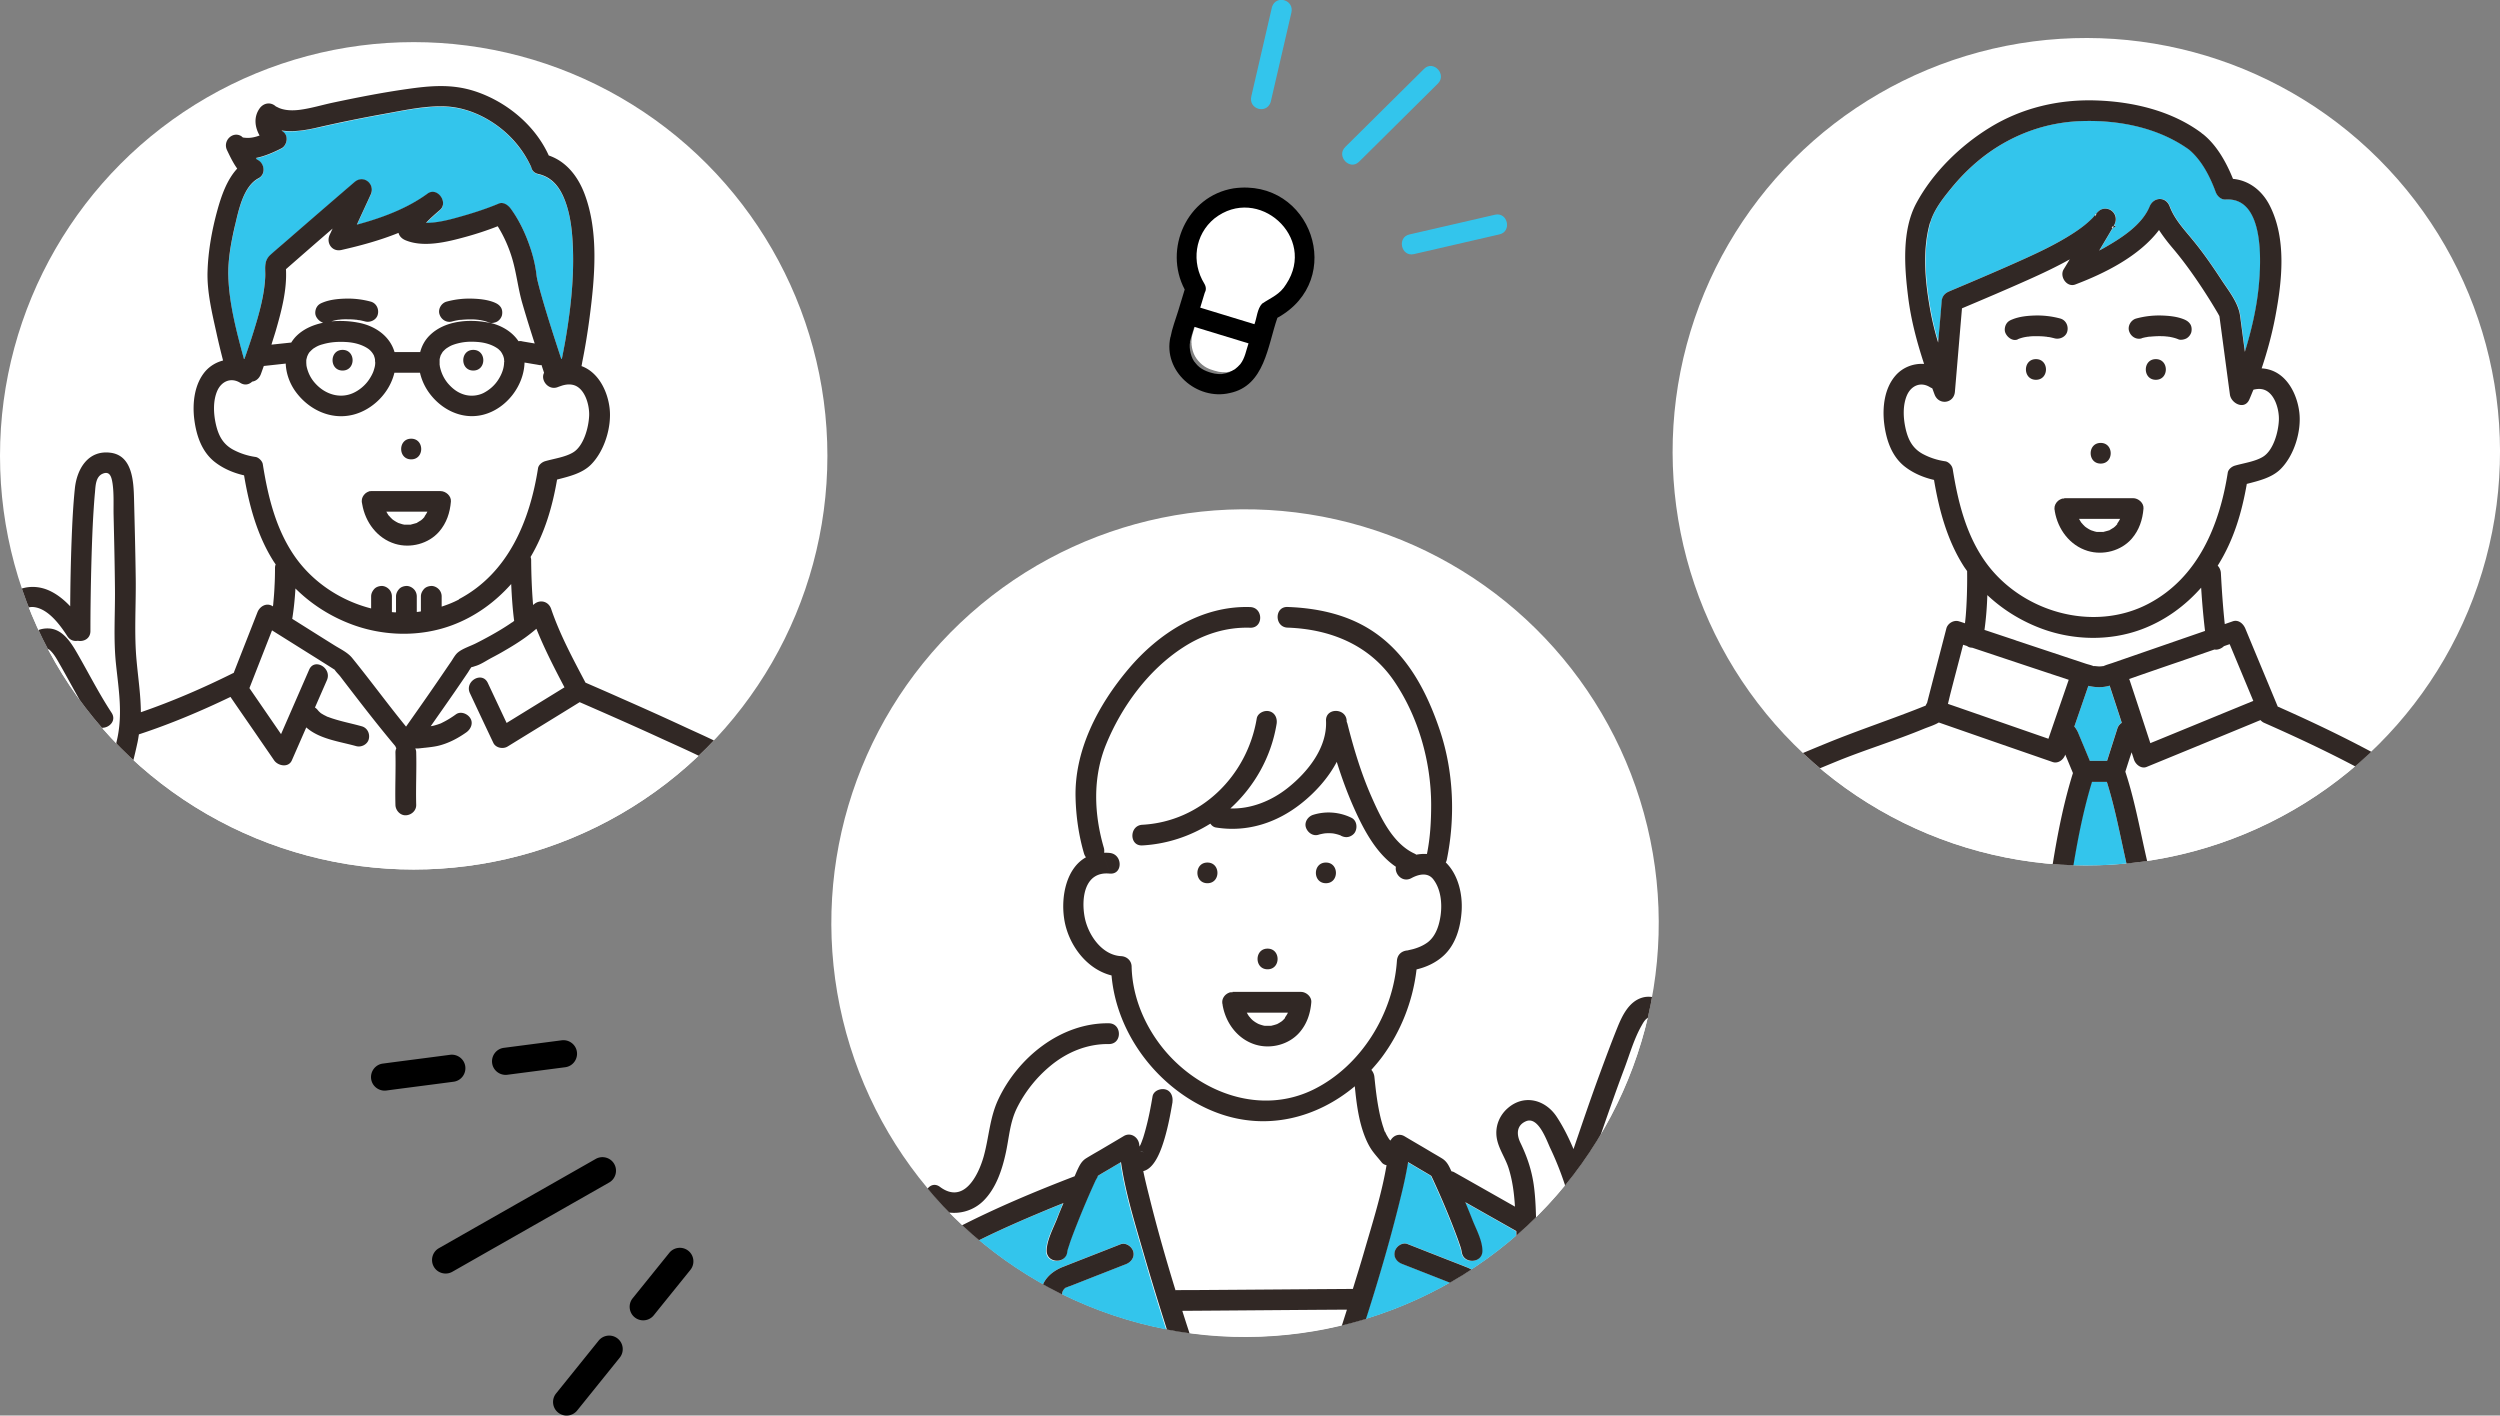 <svg xmlns="http://www.w3.org/2000/svg" id="_レイヤー_1" data-name="レイヤー_1" version="1.1" viewBox="0 0 219 124" width="219px" height="124px"><rect x="0" y="0" width="219" height="124" fill="#808080" stroke="none"/><defs><clipPath id="clippath"><circle cx="109.06" cy="80.87" r="36.24" class="st0" transform="rotate(-76.92 109.069 80.874)"/></clipPath><clipPath id="clippath-1"><circle cx="182.76" cy="39.57" r="36.24" class="st0" transform="rotate(-76.92 182.771 39.565)"/></clipPath><clipPath id="clippath-2"><circle cx="36.24" cy="39.93" r="36.24" class="st0"/></clipPath><style>.st0{fill:none}.st1{fill:#33c7e6}.st2{fill:#33c5ec}.st5{fill:#fff}.st6{fill:#312825}</style></defs><circle cx="109.06" cy="80.87" r="36.24" class="st5" transform="rotate(-13.5 109.004 80.84)"/><g style="clip-path:url(#clippath)"><path d="M150.51 109.94c.19-.48.38-.96.58-1.43.29-.71.74-1.39.64-2.18-.07-.54-.13-.88-.75-.95h-.06c-.16.02-.33.1-.48.16-.11.04-.23.09-.34.13-.08.03-.45.19-.07.02-.63.27-1.33-.04-1.36-.78 0-.02 0-.07-.01-.1-.02-.07-.05-.23-.07-.28-.09-.26-.22-.48-.47-.6-.49-.23-.93 0-1.18.3-.5.62-1.58.09-1.55-.64 0-.06-.01-.24-.01-.27-.04-.27-.12-.53-.24-.77-.37-.69-1.05-1.11-1.72-.57-.69.56-.93 1.69-1.26 2.48-.44 1.06-.86 2.13-1.25 3.21-.06.18-.07.28.07.54.15.28.52.55.83.58.29.02.53-.17.74-.36.12-.11.23-.23.34-.36.02-.02.04-.09.08-.13.01-.03.02-.07.04-.1.04-.09.08-.17.12-.26.1-.3.21-.59.32-.89.21-.57.42-1.46 1.09-1.65.45-.13 1.01.16 1.11.63.05.23.02.48-.05.73.03.01.03.06-.03.13-.16.51-.47 1.03-.65 1.42-.02.05-.04.09-.06.14-.04.12-.08.23-.12.35-.05.13-.12.26-.19.38-.03.13-.07.27-.08.33-.02.18-.02.38.07.53.08.13.41.44.52.5.19.11.47.02.66-.06.05-.02.19-.12.22-.14.04-.05.08-.1.05-.05.59-.98 1.11-1.99 1.59-3.03.42-.93 2.04-.24 1.66.7-.27.66-.54 1.32-.76 2-.16.48-.43 1.12.02 1.52.96.89 1.69-.44 1.99-1.19Z" class="st5"/><path d="M145.47 106.53s-.03.08-.05.12c.07-.04.13-.07.16-.11.01-.04.02-.08.03-.13-.04-.02-.11.01-.14.12ZM99.85 100.85c.13.01.26.04.38.1-.08-.04-.14-.06-.19-.08 0 0-.12-.01-.19-.02ZM82.94 107.63c.07 0 .13.01 0 0Z" class="st1"/><path d="M100.02 100.87h.02c-.24-.1-.08-.02-.02 0ZM121.74 99.87l-.01-.01.02.02ZM121.8 99.95v-.01a.187.187 0 0 0-.07-.06c0 .01.02.03.03.04.01.02.02.03.04.04ZM111.4 89.86s-.06 0-.1.02c.05 0 .09 0 .1-.02Z" class="st1"/><path d="M134.49 119.94c.15-1.38.29-2.76.44-4.14-1.6-1.81-1.99-4.25-2.1-6.61-.02-.44-.03-.89-.04-1.34-.21-.12-.41-.23-.62-.35-1.28-.73-2.56-1.45-3.85-2.18.21.51.42 1.01.62 1.53.32.82.88 1.83.88 2.73 0 1.17-1.81 1.17-1.81 0 0 .21 0 0-.06-.18-.05-.18-.12-.37-.18-.55-.2-.57-.42-1.14-.64-1.7-.5-1.26-1.03-2.5-1.6-3.73 0-.01-.13-.27-.18-.39-.05-.03-.09-.07-.13-.09l-1.17-.69c-.25-.15-.49-.29-.74-.44-.18 1.11-.44 2.21-.7 3.29-1.31 5.35-3 10.63-4.77 15.85h5.4c.82-1.05 1.77-2.43 2.6-3.62.46-.65.91-1.31 1.36-1.96.38-.54.92-1.13 1.19-1.74.09-.2.09-.4-.02-.59-.06-.11-.14-.16-.23-.23-.02-.01-.03-.02-.04-.03-.22-.1-.46-.18-.68-.27l-4.59-1.8c-.45-.18-.78-.6-.63-1.11.12-.44.66-.81 1.11-.63.85.33 1.7.67 2.55 1 .88.35 1.77.69 2.65 1.04 1.39.56 2.22 2.03 1.48 3.47-.35.68-.88 1.31-1.31 1.94l-1.56 2.25c-.54.77-1.08 1.53-1.63 2.29h9.41l.05-.24c-.28-.12-.48-.38-.44-.79Z" class="st2"/><path d="M146.72 111.68c-.52.28-1.16.41-1.71.35-.44-.05-.86-.21-1.18-.52-.07-.06-.12-.13-.17-.2.01.02-.04-.02-.18-.13-.16-.13-.29-.27-.41-.45a2.43 2.43 0 0 1-.2-.35c-.96.41-2.03.19-2.87-.53-.67-.58-1.05-1.53-.89-2.41 0-.07.02-.15.05-.23.5-1.38 1.05-2.75 1.62-4.1.36-.84.68-1.66 1.27-2.28.4-1.11.8-2.22 1.19-3.33.63-1.79 1.25-3.59 1.84-5.4.21-.65.7-1.57.34-2.24-.14-.26-.66-.75-.99-.71-.32.03-.55.47-.69.72-.64 1.12-1.02 2.45-1.47 3.66-.41 1.11-.81 2.22-1.21 3.33-.77 2.17-1.5 4.36-2.25 6.54.15.49.3.97.43 1.46.31 1.13-1.44 1.6-1.75.48-.45-1.63-1.02-3.22-1.75-4.75-.34-.71-1.05-2.8-2.12-2.35-.84.35-.84 1.17-.49 1.89.58 1.17.98 2.34 1.16 3.64.38 2.58.06 5.25.57 7.81.13.65.31 1.3.61 1.89.27.55.66.92 1.02 1.4.37.49.23.97.17 1.54-.13 1.18-.25 2.36-.38 3.54-.08.74-.86 1.01-1.37.79l-.05.24h10.49c-.25-.19-.39-.51-.29-.9.15-.57.27-1.15.46-1.71.15-.44.57-.63.93-.89.43-.31.85-.68 1.22-1.08.79-.86 1.34-2.06 1.74-3.18-1.09.09-2.22-.49-2.72-1.52ZM125.56 77.06c-.5-.64-1.32-.42-1.92-.09-.76.42-1.47-.35-1.35-1-1.72-1.15-2.83-3.27-3.64-5.08-.6-1.34-1.1-2.72-1.54-4.11-.75 1.44-1.91 2.71-3.13 3.66-2.15 1.69-4.73 2.53-7.45 2.09a.721.721 0 0 1-.49-.34 12.39 12.39 0 0 1-5.96 1.91.84.84 0 0 1-.54-.14c-.73 1.04-1.29 2.26-1.29 3.49a2.14 2.14 0 0 1-.94-.89h-.08c-2.22-.23-2.52 2.16-2.2 3.83.29 1.52 1.5 3.32 3.2 3.4.5.02.89.4.91.91.06 2.72 1.21 5.36 2.96 7.42 3.16 3.7 8.39 5.6 12.96 3.36 4.2-2.06 7.01-6.66 7.32-11.28.04-.53.39-.85.91-.91.01 0-.17.04.06-.01.15-.04.31-.06.46-.11.46-.13.91-.32 1.29-.61.71-.55 1-1.5 1.11-2.36.14-1.05.03-2.29-.65-3.15Zm-14.52 6.04c1.17 0 1.17 1.81 0 1.81s-1.17-1.81 0-1.81Zm-5.27-5.73c-1.17 0-1.17-1.81 0-1.81s1.17 1.81 0 1.81Zm8.08 13.09c-.93 1.08-2.51 1.48-3.86 1.07-1.57-.47-2.62-1.88-2.88-3.47v-.04a.693.693 0 0 1-.03-.2c-.01-.26.12-.5.31-.67.02-.02.05-.04.08-.06.07-.05.16-.09.24-.12.01 0 .02-.02.04-.02h.05c.03 0 .05 0 .08-.01H113.98c.46 0 .94.42.91.91-.08.98-.38 1.88-1.03 2.64Zm2.3-13.09c-1.17 0-1.17-1.81 0-1.81s1.17 1.81 0 1.81Zm2.55-4.49c-.1.2-.33.36-.54.42-.24.07-.48.02-.7-.09-.22-.09-.44-.15-.68-.19-.26-.03-.53-.03-.79 0-.17.03-.33.06-.49.11-.48.15-.97-.18-1.11-.63-.15-.48.18-.97.63-1.11 1.1-.35 2.33-.24 3.36.26.45.22.54.83.32 1.24Z" class="st5"/><path d="M98.25 77.46c0-1.23.56-2.45 1.29-3.49-.59-.42-.4-1.62.54-1.67 5.16-.28 9.19-4.31 10.02-9.31.08-.49.68-.75 1.11-.63.51.14.71.63.63 1.11-.48 2.92-1.96 5.51-4.05 7.4 1.82.06 3.61-.67 5.03-1.8 1.75-1.39 3.46-3.52 3.35-5.87-.06-1.17 1.76-1.16 1.81 0v.08c.03.06.05.12.07.19.55 2.16 1.2 4.32 2.1 6.37.8 1.81 1.86 4.1 3.76 4.98.06.03.12.06.17.1.31-.06.62-.08.93-.06.29-1.41.37-2.89.37-4.32 0-3.78-1.12-7.72-3.27-10.86-2.15-3.15-5.58-4.52-9.31-4.65-.58-.02-.88-.49-.87-.94-.52-.09-1.05-.13-1.56-.15.11.52-.17 1.12-.85 1.09-2.12-.07-4.11.58-5.89 1.73-3.04 1.97-5.38 5.18-6.74 8.5-1.18 2.88-1.06 6.09-.19 9.06.05.15.05.3.02.42.16 0 .32 0 .5.02 1.12.12 1.15 1.84.08 1.81.21.36.49.67.94.89ZM98.01 90.75h.85-.85c-.07.38-.35.71-.86.71-1.91-.03-3.7.72-5.16 1.94a11.373 11.373 0 0 0-2.91 3.69c-.61 1.25-.67 2.56-.96 3.89-.32 1.48-.86 3.1-1.95 4.2a3.637 3.637 0 0 1-4.74.35c-.11-.09-.2-.19-.26-.29-.39 0-.79-.03-1.17-.09v.07c.02.1.05.21.09.31v.02c.02.05.05.1.07.15.05.1.11.2.18.29.04.05.08.11.12.16-.02-.04-.04-.06-.05-.08-.01-.02-.02-.03-.02-.04l.02.04c.02.03.04.07.06.09.17.2.35.38.55.55.05.04.12.08.16.13-.03-.04-.05-.05-.06-.06l-.02-.02.02.02c.03.03.06.06.09.08.1.07.2.14.31.2.22.14.44.25.67.36h.01c.06.02.12.05.18.07.1.03.21.07.31.09.06.01.11.03.17.04h.03c.08 0 .17.02.25.01.14 0 .27.03.39.09.09-.05.19-.1.28-.14 3.32-1.72 6.8-3.18 10.3-4.52.07-.16.14-.32.21-.49.2-.44.37-.81.79-1.08.39-.25.79-.47 1.19-.7.7-.42 1.4-.83 2.11-1.25.63-.37 1.31.12 1.36.78 0 .05.01.1.02.15.04-.09.09-.17.13-.26v-.02c.02-.06.04-.11.07-.17l.12-.33c.1-.31.19-.63.27-.95.23-.88.4-1.77.55-2.66.08-.5.68-.73 1.11-.63.49.11.69.61.64 1.06.1-.43.1-.87 0-1.3-1.67-1.37-3.06-3.1-4-5.04-.24 0-.48.04-.72.07.05.16.06.33.03.49Z" class="st5"/><path d="M102.7 96.53v.06c-.18 1.06-.38 2.11-.68 3.14-.25.88-.82 2.64-1.88 2.9.15.73.33 1.46.51 2.17.69 2.77 1.47 5.53 2.31 8.26.58 0 1.16 0 1.74-.01 4.6-.03 9.2-.07 13.8-.1.35-1.15.71-2.29 1.04-3.44.69-2.38 1.5-4.94 1.91-7.4a.657.657 0 0 1-.43-.25c-.24-.31-.51-.6-.75-.92-.28-.37-.48-.77-.66-1.19-.59-1.42-.79-3.01-.94-4.55-3.31 2.77-7.7 3.93-12.01 2.34-1.44-.53-2.78-1.32-3.98-2.3.1.43.1.87 0 1.3ZM117.95 114.75h-.85c-4.52.03-9.05.07-13.57.1.65 2.05 1.33 4.08 2.02 6.11h10.38c.2-.59.4-1.18.59-1.77.49-1.48.96-2.96 1.43-4.44Z" class="st5"/><path d="M103.17 119.58c-1.07-3.24-2.1-6.49-3.04-9.77-.75-2.59-1.59-5.27-1.98-7.98-.26.16-.53.31-.79.47-.38.23-.76.45-1.15.68-.02.01-.06.04-.1.07 0 .1-.13.28-.18.38-.58 1.26-1.12 2.53-1.63 3.82-.21.53-.42 1.07-.61 1.61-.07.2-.13.39-.19.59-.07.21-.05.26-.05.14 0 1.17-1.82 1.17-1.81 0 0-.93.58-1.98.92-2.82.18-.45.37-.9.55-1.35-.77.31-1.53.62-2.29.94-2.23.94-4.45 1.93-6.58 3.07-.8.43-1.62.78-2.15 1.41-.51.6-.88 1.35-1.22 2.07-1.19 2.54-2 5.33-2.64 8.07h17.76c-.71-.96-1.4-1.94-2.08-2.92l-1.49-2.15c-.43-.63-1.01-1.28-1.17-2.04-.29-1.43.66-2.42 1.89-2.91 1.67-.66 3.35-1.31 5.02-1.97.46-.18.99.2 1.11.63.14.51-.18.94-.63 1.11-.72.28-1.45.57-2.17.85-.9.35-1.8.71-2.7 1.06-.11.04-.23.09-.34.13-.03.01-.06.02-.08.03.07-.03 0-.03-.07.05-.44.44-.19.8.12 1.25a321.6 321.6 0 0 0 3.92 5.62c.29.4.68.94.91 1.24h5.41c-.16-.46-.31-.93-.46-1.39Z" class="st2"/><path d="M109.24 88.73c.05.09.1.18.16.27.01.02.03.04.04.06.05.05.1.11.15.17l.18.18c.02.01.08.06.11.08.03.02.05.03.06.04.05.03.11.07.16.1.06.03.13.07.19.1.11.04.22.08.34.11.06.01.12.02.18.04h.04c.12 0 .24.01.36 0H111.33c.02 0 .05 0 .07-.01.12-.02.25-.06.37-.1.03-.01.06-.02.1-.03h.02c.02-.01.05-.03.06-.04.11-.06.21-.12.31-.19h.01l.01-.01c.05-.04.09-.08.14-.12.05-.05.1-.1.15-.16 0-.01.02-.02.03-.03.07-.11.15-.22.21-.33.02-.03.03-.07.05-.1h-3.6Z" class="st5"/><path d="m125.33 103-.01-.03s0 .02.01.03Z" class="st1"/><path d="M153.19 104.87c-.39-.76-1.35-1.3-2.2-1.32-.26 0-.52.06-.78.14-.27-.62-.73-1.14-1.37-1.42a2.91 2.91 0 0 0-1.91-.13c-.46-1.14-1.46-2.12-2.63-2.25.98-2.72 1.94-5.44 2.8-8.2.33-1.05.38-2.13-.31-3.06-.63-.85-1.85-1.55-2.92-1.24-1.18.34-1.77 1.59-2.19 2.63-.56 1.39-1.08 2.8-1.6 4.21-.78 2.13-1.51 4.28-2.24 6.43-.41-.97-.88-1.92-1.44-2.78-1.01-1.58-2.93-2.07-4.37-.76-.62.56-.98 1.37-.95 2.2.03 1.1.75 1.99 1.07 3 .35 1.1.49 2.23.56 3.38l-4.5-2.55c-.27-.15-.53-.3-.8-.45a.622.622 0 0 0-.26-.09c0-.01-.01-.03-.02-.04-.21-.45-.37-.81-.79-1.08-.37-.23-.75-.44-1.13-.67-.72-.43-1.45-.85-2.17-1.28-.48-.29-1-.06-1.23.37a.276.276 0 0 0-.08-.06c.02.02.05.04.07.06v.01c-.01 0-.02-.02-.04-.04 0-.01-.02-.03-.03-.04l-.02-.02.01.01c-.02-.02-.03-.04-.05-.07-.05-.07-.09-.14-.13-.21-.05-.08-.1-.17-.14-.26-.02-.04-.04-.09-.06-.13a.3.3 0 0 0-.04-.08c-.04-.08-.02-.06.04.09-.05-.02-.11-.27-.13-.33-.05-.14-.1-.29-.14-.44-.1-.34-.18-.68-.25-1.03-.21-1.04-.31-1.94-.42-3.01-.02-.24-.12-.47-.27-.64.32-.36.64-.73.93-1.12 1.66-2.24 2.71-4.91 3.03-7.68.86-.2 1.69-.59 2.34-1.18 1.1-.99 1.52-2.52 1.61-3.95.09-1.47-.3-3.18-1.39-4.24.04-.07.07-.15.09-.24.76-3.72.6-7.74-.61-11.34-1.17-3.48-2.95-6.86-6.15-8.85-2.15-1.34-4.68-1.86-7.19-1.95-.58-.02-.87.42-.87.87.51.09 1 .22 1.42.43-.42-.21-.91-.34-1.42-.43 0 .45.29.92.87.94 3.73.13 7.15 1.5 9.31 4.65 2.15 3.14 3.26 7.09 3.27 10.86 0 1.44-.08 2.91-.37 4.32-.31-.02-.62 0-.93.06a.95.95 0 0 0-.17-.1c-1.9-.88-2.96-3.17-3.76-4.98-.9-2.04-1.55-4.2-2.1-6.37-.02-.07-.04-.13-.07-.19v-.08c-.05-1.16-1.87-1.17-1.81 0 .11 2.35-1.6 4.48-3.35 5.87-1.42 1.13-3.21 1.86-5.03 1.8 2.09-1.9 3.57-4.48 4.05-7.4.08-.48-.13-.98-.63-1.11-.43-.12-1.03.15-1.11.63-.83 5-4.86 9.03-10.02 9.31-.94.05-1.12 1.25-.54 1.67.14.1.32.15.54.14 2.17-.12 4.2-.81 5.96-1.91.11.17.28.31.49.34 2.72.44 5.31-.4 7.45-2.09 1.22-.96 2.38-2.23 3.13-3.66.44 1.4.94 2.78 1.54 4.11.81 1.81 1.92 3.93 3.64 5.08-.12.65.58 1.41 1.35 1 .6-.33 1.42-.55 1.92.09.67.86.79 2.1.65 3.15-.12.86-.4 1.8-1.11 2.36-.38.29-.83.48-1.29.61-.15.04-.31.07-.46.11-.23.05-.05.01-.06.01-.51.05-.87.37-.91.91-.31 4.61-3.13 9.22-7.32 11.28-4.57 2.24-9.8.34-12.96-3.36-1.75-2.06-2.9-4.7-2.96-7.42-.01-.51-.41-.88-.91-.91-1.7-.08-2.91-1.88-3.2-3.4-.32-1.67-.02-4.06 2.2-3.83h.08c-.35-.61-.49-1.37-.87-2.13.38.76.52 1.52.87 2.13 1.07.02 1.04-1.69-.08-1.81-.17-.02-.34-.02-.5-.02.02-.13.02-.27-.02-.42-.87-2.97-.99-6.17.19-9.06 1.36-3.33 3.7-6.53 6.74-8.5 1.77-1.15 3.76-1.8 5.89-1.73.68.02.96-.58.85-1.09-.45-.02-.88-.02-1.25-.02.37 0 .8 0 1.25.02-.08-.37-.36-.7-.85-.72-4.25-.14-8.02 2.28-10.68 5.44-2.64 3.13-4.74 7.1-4.62 11.28.04 1.62.28 3.3.74 4.87.04.13.1.24.17.33-1.69.94-2.21 3.37-1.91 5.38.33 2.22 1.93 4.42 4.15 4.97.33 3.79 2.37 7.34 5.32 9.75 1.2.98 2.54 1.77 3.98 2.3 4.31 1.59 8.7.43 12.01-2.34.15 1.54.35 3.13.94 4.55.18.43.38.82.66 1.19.24.32.5.6.75.92.11.14.26.22.43.25-.41 2.46-1.22 5.03-1.91 7.4-.33 1.15-.69 2.3-1.04 3.44-4.6.03-9.2.07-13.8.1-.58 0-1.16 0-1.74.01-.84-2.74-1.63-5.49-2.31-8.26-.18-.71-.36-1.44-.51-2.17 1.06-.25 1.62-2.02 1.88-2.9.3-1.03.5-2.08.68-3.14v-.06c.05-.45-.15-.95-.64-1.06-.44-.1-1.03.13-1.11.63-.15.89-.32 1.79-.55 2.66-.08.32-.17.63-.27.95l-.12.33c-.02.06-.04.11-.07.17v.02c-.04.09-.09.17-.13.26 0-.05-.01-.1-.02-.15-.05-.67-.74-1.15-1.36-.78-.7.42-1.4.83-2.11 1.25-.4.23-.8.46-1.19.7-.42.27-.58.64-.79 1.08-.07.16-.14.32-.21.49-3.49 1.34-6.97 2.8-10.3 4.52-.09.05-.19.1-.28.14a.86.86 0 0 0-.39-.09c-.08 0-.17 0-.25-.01h-.03c-.06-.01-.12-.02-.17-.04l-.31-.09c-.06-.02-.12-.04-.18-.07h-.01c-.23-.11-.46-.22-.67-.36a5.4 5.4 0 0 1-.31-.2c-.03-.02-.06-.06-.09-.08l.06.06c-.05-.05-.11-.09-.16-.13-.2-.17-.38-.35-.55-.55-.02-.02-.04-.06-.06-.09.01.02.03.04.05.08-.03-.06-.08-.11-.12-.16-.06-.09-.12-.19-.18-.29-.03-.05-.05-.1-.07-.15v-.02c-.04-.1-.06-.2-.09-.31v-.07c-.68-.1-1.31-.32-1.73-.75v.03c-.45 2.09 1.36 3.8 3.12 4.6-.06.05-.14.1-.2.15-.62.54-1.08 1.29-1.47 2.01-.99 1.84-1.67 3.85-2.27 5.84-.4 1.3-.76 2.62-1.06 3.94h1.86c.64-2.74 1.44-5.53 2.64-8.07.34-.71.7-1.47 1.22-2.07.53-.62 1.35-.98 2.15-1.41 2.14-1.14 4.35-2.13 6.58-3.07.76-.32 1.53-.64 2.29-.94-.19.45-.38.9-.55 1.35-.33.84-.91 1.89-.92 2.82 0 1.17 1.81 1.17 1.81 0 0 .12-.02.07.05-.14.06-.2.13-.39.19-.59.19-.54.4-1.08.61-1.61.51-1.29 1.05-2.56 1.63-3.82.05-.1.18-.28.18-.38.04-.03.08-.06.1-.07.38-.23.76-.45 1.15-.68.26-.16.53-.31.79-.47.39 2.7 1.23 5.38 1.98 7.98.95 3.28 1.98 6.53 3.04 9.77.15.46.31.93.46 1.39h1.91c-.69-2.03-1.37-4.06-2.02-6.11 4.52-.03 9.05-.07 13.57-.1h.85c-.47 1.48-.94 2.97-1.43 4.44-.2.59-.39 1.18-.59 1.77h1.91c1.77-5.22 3.46-10.5 4.77-15.85.27-1.08.52-2.18.7-3.29.25.15.49.29.74.44l1.17.69c.03.02.08.05.13.09.05.12.18.37.18.39.57 1.23 1.1 2.47 1.6 3.73.22.56.44 1.13.64 1.7.06.18.13.36.18.55.05.17.06.39.06.18 0 1.17 1.82 1.17 1.81 0 0-.91-.56-1.91-.88-2.73-.2-.51-.41-1.02-.62-1.53 1.28.73 2.56 1.45 3.85 2.18.21.12.41.23.62.35.01.45.02.9.04 1.34.11 2.36.5 4.8 2.1 6.61-.15 1.38-.29 2.76-.44 4.14-.04.41.16.67.44.79l.3-1.5-.3 1.5c.51.22 1.29-.05 1.37-.79.13-1.18.25-2.36.38-3.54.06-.57.2-1.05-.17-1.54-.36-.48-.74-.85-1.02-1.4-.3-.59-.48-1.24-.61-1.89-.51-2.56-.2-5.23-.57-7.81-.19-1.3-.59-2.46-1.16-3.64-.35-.72-.36-1.53.49-1.89 1.07-.45 1.79 1.64 2.12 2.35.73 1.53 1.3 3.12 1.75 4.75.31 1.12 2.06.65 1.75-.48-.13-.48-.28-.97-.43-1.46.74-2.18 1.48-4.37 2.25-6.54.39-1.11.79-2.22 1.21-3.33.45-1.21.83-2.54 1.47-3.66.14-.25.37-.69.69-.72.33-.03.85.45.99.71.36.67-.13 1.58-.34 2.24-.59 1.81-1.21 3.61-1.84 5.4-.39 1.11-.79 2.22-1.19 3.33-.58.62-.91 1.44-1.27 2.28-.57 1.36-1.12 2.72-1.62 4.1-.03.08-.04.16-.05.23-.17.88.21 1.83.89 2.41.84.72 1.91.94 2.87.53.05.12.12.24.2.35.12.17.25.32.41.45.13.12.19.15.18.13.06.07.11.14.17.2.32.31.75.47 1.18.52.55.06 1.19-.06 1.71-.35.5 1.02 1.63 1.61 2.72 1.52-.4 1.13-.95 2.32-1.74 3.18-.37.41-.79.77-1.22 1.08-.35.26-.78.45-.93.89-.19.56-.31 1.14-.46 1.71-.11.39.04.71.29.9h.32l.16-1.22-.16 1.22h.89c.11-.1.2-.24.25-.42.13-.47.25-.93.38-1.4.45-.31.89-.65 1.3-1.02.89-.81 1.5-1.84 2.02-2.91.57-1.18 1.04-2.45 1.23-3.75.38-.67.64-1.42.93-2.12.25-.63.6-1.22.76-1.89.19-.81.13-1.83-.26-2.59Zm-70.25 2.76c.13.01.07 0 0 0Zm17.1-6.75h-.02c-.06-.01-.22-.1.02 0Zm-.19-.02c.07.01.19.03.19.02.05.02.1.04.19.08-.12-.05-.25-.09-.38-.1Zm25.47 2.12s0 .01.01.03c0-.02-.01-.03-.01-.03Zm25.77 5.53c-.2.48-.39.95-.58 1.43-.3.75-1.03 2.08-1.99 1.19-.44-.41-.18-1.04-.02-1.52.22-.68.49-1.34.76-2 .39-.94-1.23-1.63-1.66-.7-.48 1.05-1 2.05-1.59 3.03.03-.05-.02 0-.05.05-.04.02-.17.12-.22.14-.19.08-.47.17-.66.06-.11-.06-.44-.38-.52-.5-.1-.16-.09-.35-.07-.53 0-.06.05-.2.08-.33.07-.12.14-.25.19-.38.04-.12.08-.23.12-.35.02-.05.04-.09.06-.14.17-.4.48-.92.65-1.42-.03.03-.09.07-.16.11.02-.04.05-.1.05-.12.03-.11.1-.13.14-.12.07-.25.1-.5.05-.73-.11-.47-.66-.77-1.11-.63-.67.2-.88 1.08-1.09 1.65-.11.29-.22.59-.32.89-.04.09-.08.17-.12.26-.01.03-.03.07-.04.1-.03.03-.06.11-.08.13-.11.13-.22.25-.34.36-.21.19-.45.39-.74.36-.32-.03-.68-.3-.83-.58-.14-.26-.12-.36-.07-.54.39-1.08.8-2.15 1.25-3.21.33-.79.57-1.92 1.26-2.48.67-.54 1.35-.12 1.72.57.13.24.2.5.24.77 0 .03.01.22.01.27-.03.73 1.05 1.26 1.55.64.25-.31.69-.53 1.18-.3.26.12.38.34.47.6.02.05.06.22.07.28 0 .03.01.08.01.1.03.75.73 1.05 1.36.78-.38.16 0 0 .07-.02.11-.04.23-.09.34-.13.15-.05.32-.14.48-.16h.06c.61.07.68.41.75.95.1.8-.35 1.47-.64 2.18Z" class="st6"/><path d="M80 105.14V104.9c.1-.46-.14-1-.63-1.11-.45-.1-.98.13-1.1.6.42.44 1.05.65 1.73.75ZM145.37 120.97c.09.07.19.12.3.16l.02-.16h-.32ZM146.59 120.97h-.89l-.02.16c.31.11.67.07.91-.16ZM145.61 106.41s-.02.08-.03.13c.07-.06.07-.11.03-.13ZM107.98 86.92h-.11c-.03 0-.05 0-.08.01h-.05c-.02 0-.02.01-.04.02-.09.03-.17.07-.24.12-.03.02-.05.04-.08.06-.19.17-.32.41-.31.67 0 .07.01.14.03.2v.04c.27 1.58 1.31 2.99 2.88 3.47 1.35.41 2.93 0 3.86-1.07.65-.75.95-1.66 1.03-2.64.04-.49-.45-.91-.91-.91h-5.99Zm3.32 2.96.1-.02c0 .01-.05.02-.1.02Zm1.28-.71-.03.03c-.05.05-.1.11-.15.16-.04.04-.09.08-.14.12l-.01.01h-.01c-.1.07-.2.13-.31.19-.01 0-.04.02-.06.04h-.02c-.03 0-.06.02-.1.03-.12.04-.24.07-.37.1-.02 0-.05 0-.07.01h-.52c-.06-.01-.12-.02-.18-.04-.12-.03-.23-.07-.34-.11-.06-.03-.13-.06-.19-.1-.05-.03-.11-.06-.16-.1l-.06-.04c-.03-.02-.09-.07-.11-.08-.06-.06-.12-.11-.18-.18-.05-.05-.09-.12-.15-.17-.01-.02-.03-.04-.04-.06-.06-.09-.11-.18-.16-.27h3.6s-.03.07-.05.1c-.06.12-.14.22-.21.33ZM117.47 73.21c.22.11.45.16.7.09.21-.06.44-.22.54-.42.22-.41.13-1.02-.32-1.24a4.55 4.55 0 0 0-3.36-.26c-.45.14-.79.64-.63 1.11.15.45.63.79 1.11.63.16-.05.33-.08.49-.11.26-.03.53-.03.79 0 .23.04.46.1.68.19ZM116.15 77.37c1.17 0 1.17-1.81 0-1.81s-1.17 1.81 0 1.81ZM111.04 83.1c-1.17 0-1.17 1.81 0 1.81s1.17-1.81 0-1.81ZM105.77 75.56c-1.17 0-1.17 1.81 0 1.81s1.17-1.81 0-1.81ZM97.04 90.75H98c.09-.5-.19-1.1-.86-1.11-4.2-.06-7.98 3-9.7 6.69-.75 1.61-.8 3.29-1.27 4.98-.48 1.69-1.75 4.21-3.83 2.66-.82-.61-1.61.52-1.18 1.27h.77-.77c.06.11.15.21.26.29 1.44 1.08 3.47.92 4.74-.35 1.1-1.1 1.63-2.72 1.95-4.2.29-1.33.35-2.64.96-3.89.7-1.42 1.7-2.68 2.91-3.69 1.46-1.22 3.25-1.97 5.16-1.94.5 0 .79-.32.86-.71h-.96ZM81.13 106.78s-.02-.02 0 0ZM80.42 106.07c-.04-.06-.02-.04 0 0ZM97.32 119.73c-.44-.6-.87-1.21-1.29-1.82-.88-1.26-1.76-2.53-2.63-3.8-.31-.45-.56-.81-.12-1.25.08-.08.14-.09.07-.05.03-.01.06-.02.08-.03.11-.05.23-.09.34-.13.9-.35 1.8-.71 2.7-1.06.72-.28 1.45-.57 2.17-.85.45-.18.77-.61.63-1.11-.12-.43-.65-.81-1.11-.63-1.67.66-3.35 1.31-5.02 1.97-1.23.48-2.18 1.48-1.89 2.91.16.77.73 1.41 1.17 2.04.49.72.99 1.43 1.49 2.15.68.98 1.37 1.96 2.08 2.92h2.23c-.23-.3-.63-.84-.91-1.24ZM127.11 118.68l1.56-2.25c.44-.63.96-1.26 1.31-1.94.74-1.44-.09-2.91-1.48-3.47-.88-.35-1.77-.69-2.65-1.04-.85-.33-1.7-.67-2.55-1-.46-.18-.99.2-1.11.63-.15.51.18.94.63 1.11l4.59 1.8c.23.09.46.17.68.27 0 0 .02.02.04.03.09.07.17.12.23.23.11.19.11.39.02.59-.26.61-.81 1.2-1.19 1.74-.45.66-.91 1.31-1.36 1.96-.83 1.19-1.78 2.57-2.6 3.62h2.24c.55-.76 1.1-1.52 1.63-2.29Z" class="st6"/></g><circle cx="182.76" cy="39.57" r="36.24" class="st5" transform="rotate(-45 182.76 39.568)"/><g style="clip-path:url(#clippath-1)"><path d="M184.3 46.6s-.06 0-.1.02c.05 0 .09 0 .1-.02Z" class="st5"/><path d="M182.14 45.47c.05.09.1.18.16.27.01.02.03.04.04.06.05.05.1.11.15.17l.18.18c.02.01.08.06.11.08.03.02.05.03.06.04.05.03.11.07.16.1.06.03.13.07.19.1.11.04.23.08.34.11.06.01.12.02.18.04h.04c.12 0 .24.01.36 0H184.23c.02 0 .05 0 .07-.01.12-.02.25-.06.37-.1.03-.01.06-.02.1-.03h.02c.02-.01.05-.03.06-.04.11-.06.21-.12.31-.19h.01l.01-.01c.05-.04.09-.08.14-.12.05-.05.1-.1.15-.16 0-.01.02-.02.03-.03.07-.11.15-.22.21-.33.02-.03.03-.07.05-.1h-3.6ZM179.31 29.49h-.05c.04.02.18.02.05 0ZM195.32 56.43c-.17.06-.35.12-.52.18-.18.17-.43.28-.66.29-.06 0-.11 0-.16-.01-1.08.37-2.16.75-3.24 1.12-1.41.49-2.82.98-4.23 1.46.02.04.04.07.05.11.6 1.84 1.2 3.68 1.81 5.51.15-.06.3-.12.44-.18 2.86-1.17 5.72-2.35 8.58-3.52-.69-1.66-1.38-3.31-2.07-4.97Z" class="st5"/><path d="M169.8 30c.1-1.21.2-2.41.31-3.62.04-.44.26-.7.67-.87 2.04-.86 4.22-1.79 6.3-2.72 1.58-.71 3.16-1.47 4.62-2.41.58-.38 1.14-.79 1.62-1.29.09-.09.17-.19.26-.3.02-.07.05-.09.06-.07.16-.19.33-.36.57-.42a.92.92 0 0 1 1.15.87c0 .2-.08.42-.18.62.14-.03.3.02-.08.15a9.4 9.4 0 0 1-.23.38c-.31.54-.64 1.08-.96 1.62l.39-.21c1.49-.85 3.34-2 4.03-3.66.34-.84 1.42-.88 1.75 0 .47 1.24 1.42 2.18 2.23 3.2.82 1.03 1.57 2.11 2.29 3.21.63.97 1.5 2 1.65 3.17l.42 3.16c.57-1.86 1.02-3.77 1.21-5.7.21-2.07.55-7.89-2.9-7.64-.41.03-.75-.31-.87-.67-.48-1.34-1.22-2.77-2.33-3.7-2.7-1.95-6.21-2.62-9.49-2.5-3 .11-5.81 1.11-8.23 2.89-1.15.84-2.18 1.85-3.08 2.95-.74.89-1.54 1.91-1.87 3.04-.72 2.48-.41 5.39.06 7.89.17.89.39 1.76.65 2.62ZM184.81 60.06c-.65.2-1.26.16-1.87.02l-1.23 3.57c.11.11.21.25.27.41.36.86.72 1.73 1.08 2.59h1.51l.9-2.82c.07-.23.21-.4.39-.51-.35-1.08-.71-2.16-1.06-3.25v-.01Z" class="st2"/><path d="M181.21 59.54c-2.82-.94-5.63-1.88-8.45-2.81-.06 0-.12 0-.18-.02a.658.658 0 0 1-.28-.13c-.11-.04-.22-.07-.34-.11-.36 1.4-.73 2.79-1.09 4.19-.09.33-.16.66-.24.99.13.04.26.09.38.13 2.8.97 5.61 1.95 8.41 2.92.59-1.72 1.19-3.44 1.78-5.17ZM182.74 58.14c.21.07.47.12.68.22-.14-.06.31.01.47.01.19 0 .43-.05.34-.02.01 0 .02 0 .03-.01.24-.1.49-.17.74-.26 2.72-.94 5.43-1.88 8.15-2.82-.15-1.26-.25-2.52-.34-3.79-1.42 1.61-3.18 2.89-5.22 3.65-2.79 1.04-5.97.97-8.75-.06-1.77-.66-3.39-1.66-4.76-2.94-.03 1.02-.1 2.04-.25 3.05l2.73.91 6.17 2.05ZM183.53 18.97s.03-.07.05-.1c.05-.07.05-.13.04-.15-.02.02-.04.05-.06.07-.01.04-.02.09-.03.18Z" class="st5"/><path d="M188.21 52.88c4.34-2.28 6.21-6.87 6.93-11.46.05-.3.35-.56.63-.63.77-.22 1.75-.35 2.43-.76.95-.56 1.38-2.21 1.42-3.23.03-.95-.39-2.54-1.5-2.71-.25-.04-.49 0-.73.05-.12.29-.23.59-.37.88-.42.93-1.59.31-1.69-.46-.31-2.29-.61-4.58-.92-6.87-.04-.06-.08-.14-.11-.2-.5-.84-1.02-1.67-1.55-2.48-.74-1.11-1.52-2.19-2.38-3.21-.45-.54-.88-1.08-1.25-1.65-1.74 2.3-4.77 3.79-7.33 4.77-.76.29-1.41-.7-1.02-1.33.18-.29.35-.58.53-.87-1.2.67-2.46 1.26-3.71 1.82-1.9.85-3.81 1.66-5.73 2.47-.21 2.44-.41 4.87-.62 7.31-.09 1.04-1.42 1.2-1.78.24-.07-.18-.13-.36-.2-.54a.625.625 0 0 1-.2-.1c-.8-.51-1.64-.14-2.01.68-.39.88-.35 1.99-.14 2.9.22.99.61 1.77 1.52 2.27.6.33 1.29.54 1.97.64.28.04.59.36.63.63.44 2.83 1.13 5.69 2.8 8.08 3.11 4.47 9.48 6.34 14.37 3.76Zm-9.86-19.6c-1.17 0-1.17-1.81 0-1.81s1.17 1.81 0 1.81Zm10.5 0c-1.17 0-1.17-1.81 0-1.81s1.17 1.81 0 1.81Zm-1.73-5.39c.72-.2 1.49-.28 2.23-.26.65.02 1.35.09 1.96.34.23.1.4.2.54.42.13.21.14.47.09.7-.05.22-.23.43-.42.54-.18.1-.5.18-.7.09-.25-.1-.51-.17-.77-.22-.03 0-.06 0-.09-.01-.05 0-.1-.01-.16-.02l-.46-.03c-.33 0-.66 0-.99.04h-.08c-.08.01-.16.03-.24.04-.15.03-.3.06-.45.1-.49.13-.96-.16-1.11-.63-.15-.46.18-.99.63-1.11Zm-3.1 10.91c1.17 0 1.17 1.81 0 1.81s-1.17-1.81 0-1.81Zm-2.39 4.86h5.25c.46 0 .94.42.91.91-.08.98-.38 1.88-1.03 2.64-.93 1.08-2.51 1.48-3.86 1.07-1.57-.47-2.62-1.88-2.88-3.47v-.04a.693.693 0 0 1-.03-.2c-.01-.26.12-.5.31-.67.02-.02.05-.04.08-.06.07-.05.16-.09.24-.12.01 0 .02-.02.04-.02h.05c.03 0 .05 0 .08-.01h.85Zm-5.9-15.27c.13-.22.31-.32.54-.42.61-.25 1.31-.32 1.96-.34.75-.02 1.51.06 2.23.26.49.13.74.64.63 1.11-.11.48-.66.76-1.11.63-.16-.04-.32-.08-.48-.11-.05 0-.21 0-.26-.04h-.06c-.32-.03-.64-.04-.96-.04-.16 0-.33.01-.49.03-.02 0-.06 0-.1.01-.04 0-.12.02-.14.02-.25.05-.51.11-.75.21-.47.2-.98-.21-1.11-.63-.07-.22-.02-.5.09-.7ZM185.02 19.87s-.03.07-.06.1l.11-.03c.03-.05.06-.1.08-.15-.06.01-.12.04-.13.08ZM217.39 77.51c-.8-1.62-1.58-3.27-2.68-4.72-1.39-1.83-3.55-2.91-5.5-4.05-3.51-2.04-7.16-3.79-10.87-5.42a.732.732 0 0 1-.32-.24c-.4.16-.79.33-1.19.49-2.93 1.2-5.85 2.4-8.78 3.61-.47.19-.98-.21-1.11-.63-.07-.22-.14-.43-.21-.65-.18.57-.36 1.14-.55 1.7 1.02 3.09 1.47 6.3 2.31 9.44.11.42-.06.74-.33.93h30.05v-.02c-.31.04-.63-.08-.81-.45Z" class="st5"/><path d="M186.74 77.52c-.8-3.01-1.25-6.09-2.19-9.06h-1.33c-.94 3.09-1.49 6.32-1.97 9.51h5.77a.851.851 0 0 1-.28-.45Z" class="st2"/><path d="M181.55 67.7c-.23-.54-.45-1.08-.68-1.63v.03c-.15.44-.63.8-1.11.63-.45-.16-.9-.31-1.35-.47-2.87-1-5.74-2-8.61-2.99-.4.25-.91.39-1.3.55-2.46 1.02-5.03 1.8-7.51 2.8-1.45.59-2.88 1.19-4.31 1.82-1.15.51-2.31.99-3.32 1.76-2.49 1.9-4.06 4.77-4.86 7.76h30.95v-.09c.51-3.42 1.08-6.88 2.11-10.19Z" class="st5"/><path d="M183.56 18.79s.04-.05.06-.07c-.01-.01-.04 0-.06.07ZM185.16 19.8c-.03.05-.06.1-.08.15.39-.12.23-.17.08-.15ZM178.35 31.46c-1.17 0-1.17 1.81 0 1.81s1.17-1.81 0-1.81ZM184.02 40.61c1.17 0 1.17-1.81 0-1.81s-1.17 1.81 0 1.81ZM188.85 31.46c-1.17 0-1.17 1.81 0 1.81s1.17-1.81 0-1.81ZM187.6 29.63c.15-.04.3-.08.45-.1.08-.02.16-.03.24-.04h.08c.33-.03.66-.05.99-.04.15 0 .31.01.46.03.05 0 .1.01.16.02.03 0 .06 0 .09.01.26.05.52.11.77.22.2.08.52.01.7-.09a.94.94 0 0 0 .42-.54c.05-.23.04-.49-.09-.7-.14-.21-.31-.32-.54-.42-.61-.25-1.31-.32-1.96-.34a7.61 7.61 0 0 0-2.23.26c-.46.12-.78.65-.63 1.11.15.47.62.77 1.11.63ZM176.75 29.72c.24-.1.49-.17.75-.21.02 0 .1-.02.14-.02.04 0 .09 0 .1-.01.16-.02.33-.03.49-.03.32 0 .64 0 .96.04h.06c.04.03.2.03.26.04.16.03.32.07.48.11.46.12 1.01-.15 1.11-.63.11-.48-.14-.98-.63-1.11a7.65 7.65 0 0 0-2.23-.26c-.65.02-1.35.09-1.96.34-.23.09-.41.19-.54.42-.11.19-.16.48-.09.7.14.42.65.83 1.11.63Zm2.5-.24h.05c.13.01-.01.01-.05 0ZM180.07 79c.43.12 1.04-.15 1.11-.63l.06-.4h-1.81c-.04.45.15.9.63 1.03ZM148.38 78.37c.03-.13.08-.26.11-.4h-1.87c-.17 1.07 1.49 1.5 1.76.4Z" class="st6"/><path d="M184.55 68.46c.94 2.97 1.39 6.05 2.19 9.06.05.2.15.35.28.45h1.14a.83.83 0 0 0 .33-.93c-.84-3.14-1.29-6.35-2.31-9.44.18-.57.36-1.14.55-1.7.07.22.14.43.21.65.14.42.64.83 1.11.63 2.93-1.2 5.85-2.4 8.78-3.61.4-.16.79-.33 1.19-.49.08.09.18.18.32.24 3.71 1.64 7.37 3.38 10.87 5.42 1.95 1.14 4.11 2.21 5.5 4.05 1.1 1.45 1.87 3.1 2.68 4.72.52 1.04 2.08.13 1.56-.91-.84-1.69-1.66-3.38-2.81-4.89-1.45-1.91-3.51-3.04-5.54-4.24-3.57-2.1-7.29-3.9-11.08-5.58v-.02c-.94-2.27-1.89-4.54-2.83-6.81-.18-.43-.61-.81-1.11-.63l-.69.24c-.16-1.49-.26-2.98-.34-4.47a1.04 1.04 0 0 0-.28-.65s.01-.02.02-.03c1.38-2.2 2.09-4.61 2.53-7.13 1.05-.27 2.19-.54 2.95-1.29 1.2-1.19 1.85-3.32 1.65-4.98-.19-1.58-1.06-3.34-2.71-3.76a2.9 2.9 0 0 0-.59-.09c.5-1.49.91-3.01 1.2-4.54.59-3.11 1-6.81-.5-9.74-.66-1.29-1.8-2.19-3.21-2.32-.59-1.46-1.42-2.95-2.63-3.92l-.09-.06c-.03-.03-.06-.06-.09-.08-2.61-1.92-5.99-2.71-9.18-2.81-3.28-.11-6.51.65-9.32 2.38-2.59 1.59-5 3.95-6.44 6.64-1.27 2.38-1.03 5.59-.71 8.17.25 2.03.77 3.97 1.4 5.89-.93-.06-1.87.29-2.51 1.03-.96 1.11-1.15 2.74-.99 4.15.17 1.42.63 2.87 1.78 3.79.73.58 1.65.98 2.59 1.19.44 2.63 1.15 5.27 2.59 7.54.1.16.21.3.31.45v.07c.01.67 0 1.34-.02 2.01-.02.61-.05 1.22-.1 1.82-.02.22-.04.44-.07.67-.17-.06-.35-.12-.52-.17-.46-.15-1 .18-1.11.63-.56 2.17-1.13 4.34-1.69 6.52-.05.07-.09.15-.12.23-2.87 1.16-5.81 2.12-8.69 3.3-1.84.75-3.67 1.53-5.47 2.34-1.73.78-3.23 2.01-4.43 3.47-1.67 2.03-2.8 4.42-3.42 6.97 0 .03 0 .06-.01.09h1.87c.8-2.99 2.38-5.86 4.86-7.76 1.01-.77 2.16-1.26 3.32-1.76 1.43-.63 2.87-1.23 4.31-1.82 2.48-1 5.04-1.78 7.51-2.8.39-.16.9-.31 1.3-.55 2.87 1 5.74 2 8.61 2.99.45.16.9.31 1.35.47.48.17.96-.19 1.11-.63v-.03c.23.54.45 1.08.68 1.63-1.03 3.3-1.61 6.77-2.11 10.19V78h1.81c.48-3.19 1.03-6.42 1.97-9.51h1.33Zm10.25-11.85c.17-.06.34-.12.52-.18.69 1.66 1.38 3.31 2.07 4.97-2.86 1.17-5.72 2.35-8.58 3.52-.15.06-.3.12-.44.18-.6-1.84-1.2-3.68-1.81-5.51-.01-.04-.03-.07-.05-.11 1.41-.49 2.82-.98 4.23-1.46 1.08-.37 2.16-.75 3.24-1.12.05 0 .1.01.16.01.23-.01.48-.12.66-.29Zm-25.71-37.12c.33-1.13 1.13-2.14 1.87-3.04.9-1.1 1.94-2.11 3.08-2.95 2.42-1.77 5.23-2.78 8.23-2.89 3.28-.12 6.78.55 9.49 2.5 1.11.93 1.84 2.36 2.33 3.7.13.36.46.69.87.67 3.45-.24 3.11 5.57 2.9 7.64-.19 1.93-.64 3.84-1.21 5.7l-.42-3.16c-.16-1.17-1.02-2.2-1.65-3.17-.72-1.1-1.47-2.19-2.29-3.21-.81-1.02-1.76-1.96-2.23-3.2-.33-.88-1.4-.84-1.75 0-.68 1.66-2.54 2.81-4.03 3.66l-.39.21c.32-.54.64-1.07.96-1.62.07-.12.15-.25.23-.38-.03.01-.07.02-.11.03.03-.04.05-.07.06-.1 0-.04.07-.06.13-.08.11-.2.19-.42.18-.62a.917.917 0 0 0-1.15-.87c-.24.06-.41.23-.57.42.02.02.02.08-.04.15-.02.03-.04.06-.05.1 0-.08.02-.14.03-.18-.09.1-.17.21-.26.3-.49.5-1.04.91-1.62 1.29-1.46.95-3.04 1.7-4.62 2.41-2.07.93-4.26 1.86-6.3 2.72-.4.17-.63.43-.67.87-.1 1.21-.2 2.41-.31 3.62-.26-.86-.48-1.74-.65-2.62-.47-2.5-.78-5.41-.06-7.89Zm1.95 21.55c-.04-.27-.36-.59-.63-.63a5.92 5.92 0 0 1-1.97-.64c-.92-.5-1.3-1.28-1.52-2.27-.2-.92-.25-2.02.14-2.9.37-.82 1.2-1.19 2.01-.68.07.04.14.07.2.1.07.18.13.36.2.54.36.96 1.69.8 1.78-.24.21-2.44.41-4.87.62-7.31 1.92-.81 3.83-1.62 5.73-2.47 1.26-.56 2.51-1.15 3.71-1.82-.18.29-.35.58-.53.87-.39.63.27 1.62 1.02 1.33 2.56-.97 5.59-2.47 7.33-4.77.37.57.79 1.11 1.25 1.65.86 1.02 1.64 2.1 2.38 3.21.54.81 1.06 1.64 1.55 2.48.03.06.07.13.11.2.31 2.29.61 4.58.92 6.87.1.77 1.26 1.38 1.69.46.13-.29.24-.58.37-.88.24-.06.49-.09.73-.05 1.11.18 1.54 1.77 1.5 2.71-.04 1.02-.47 2.67-1.42 3.23-.69.41-1.67.54-2.43.76-.28.08-.59.33-.63.63-.72 4.59-2.6 9.18-6.93 11.46-4.89 2.58-11.26.7-14.37-3.76-1.66-2.39-2.35-5.25-2.8-8.08Zm8.39 23.67c-2.8-.97-5.61-1.95-8.41-2.92-.13-.04-.26-.09-.38-.13.08-.33.16-.67.24-.99.36-1.4.73-2.79 1.09-4.19.11.04.22.07.34.11.08.06.17.11.28.13.06.01.12.02.18.02 2.82.94 5.63 1.88 8.45 2.81-.59 1.72-1.19 3.44-1.78 5.17Zm-2.86-8.62-2.73-.91c.14-1.01.22-2.03.25-3.05 1.36 1.28 2.98 2.28 4.76 2.94 2.78 1.03 5.96 1.1 8.75.06 2.04-.76 3.8-2.04 5.22-3.65.08 1.26.19 2.53.34 3.79-2.72.94-5.43 1.88-8.15 2.82-.24.08-.5.15-.74.26 0 0-.02 0-.03.01.08-.03-.16.02-.34.02-.15 0-.6-.07-.47-.01-.21-.1-.46-.15-.68-.22l-6.17-2.05Zm5.41 7.97a1.39 1.39 0 0 0-.27-.41l1.23-3.57c.61.14 1.22.18 1.87-.02v.01c.35 1.08.71 2.16 1.06 3.25a.92.92 0 0 0-.39.51l-.9 2.82h-1.51c-.36-.87-.72-1.73-1.08-2.59Z" class="st6"/><path d="M188.16 77.97h-1.14c.32.27.81.24 1.14 0ZM180.83 43.67h-.06c-.03 0-.05 0-.08.01h-.05c-.02 0-.02.01-.04.02-.09.03-.17.07-.24.12-.03.02-.05.04-.08.06-.19.17-.32.41-.31.67 0 .07.01.14.03.2v.04c.27 1.58 1.31 2.99 2.88 3.47 1.35.41 2.93 0 3.86-1.07.65-.75.95-1.66 1.03-2.64.04-.49-.45-.91-.91-.91h-6.04Zm3.37 2.95.1-.02c0 .01-.05.02-.1.02Zm1.28-.71-.03.03c-.05.05-.1.11-.15.16-.04.04-.09.08-.14.12l-.01.01h-.01c-.1.07-.2.13-.31.19-.01 0-.04.02-.06.04h-.02c-.03 0-.06.02-.1.03-.12.04-.24.07-.37.1-.02 0-.05 0-.07.01h-.52c-.06-.01-.12-.02-.18-.04-.12-.03-.23-.07-.34-.11-.06-.03-.13-.06-.19-.1-.05-.03-.11-.06-.16-.1l-.06-.04c-.03-.02-.09-.07-.11-.08-.06-.06-.12-.11-.18-.18-.05-.05-.09-.12-.15-.17-.01-.02-.03-.04-.04-.06-.06-.09-.11-.18-.16-.27h3.6s-.03.07-.05.1c-.06.12-.14.22-.21.33Z" class="st6"/></g><circle cx="36.24" cy="39.93" r="36.24" class="st5"/><g style="clip-path:url(#clippath-2)"><path d="M32.54 53.31v-1.06c0-.25.1-.46.27-.64.16-.18.41-.25.64-.27.23-.01.48.11.64.27.16.16.27.41.27.64v1.38c.12.01.24.01.36.02v-1.4c0-.25.1-.46.27-.64.16-.18.41-.25.64-.27.23-.01.48.11.64.27.16.16.27.41.27.64v1.37c.12-.01.24-.03.36-.05v-1.32c0-.25.1-.46.27-.64.16-.18.41-.25.64-.27.23-.01.48.11.64.27.16.16.27.41.27.64v.9c.52-.17 1.03-.37 1.52-.63 4.34-2.28 6.21-6.87 6.93-11.46.05-.3.35-.56.63-.63.77-.22 1.75-.35 2.43-.76.95-.56 1.38-2.21 1.42-3.23.03-.95-.39-2.54-1.5-2.71-.29-.05-.58 0-.85.07-.12.03-.24.08-.35.12-.85.38-1.59-.59-1.25-1.23-.08-.23-.15-.45-.22-.68-.1.01-.19 0-.29-.02-.08-.01-.16-.03-.24-.04-.32-.05-.64-.11-.96-.16-.06 2.05-1.59 4.03-3.58 4.56-1.92.51-3.82-.49-4.89-2.07-.32-.48-.56-1.03-.69-1.6h-2.24c-.42 1.73-1.86 3.22-3.58 3.67-1.99.52-3.98-.45-5.13-2.09-.49-.69-.78-1.54-.81-2.38l-1.92.21c-.09.24-.17.48-.26.72-.14.36-.41.6-.76.65-.25.25-.64.36-1.04.11-.8-.51-1.64-.14-2.01.68-.39.88-.35 1.99-.14 2.9.22.99.61 1.77 1.52 2.27.6.33 1.29.54 1.97.64.28.04.59.36.63.63.44 2.83 1.13 5.69 2.8 8.08 1.59 2.28 4.03 3.88 6.69 4.56Zm3.48-14.88c1.17 0 1.17 1.81 0 1.81s-1.17-1.81 0-1.81ZM32 43.26s.05-.04.08-.06c.07-.05.16-.09.24-.12.01 0 .02-.02.04-.02h.05c.03 0 .05 0 .08-.01H38.59c.46 0 .94.42.91.91-.08.98-.38 1.88-1.03 2.64-.93 1.08-2.51 1.48-3.86 1.07-1.57-.47-2.62-1.88-2.88-3.47v-.04a.693.693 0 0 1-.03-.2c-.01-.26.12-.5.31-.67Z" class="st5"/><path d="M27.68 33.64c.85.9 2.1 1.29 3.22.81.58-.25 1.09-.69 1.42-1.17.18-.26.35-.58.42-.8.11-.35.13-.46.14-.77 0-.04-.01-.2-.01-.25-.01-.04-.04-.18-.04-.17 0 0-.05-.15-.05-.16-.02-.04-.04-.07-.06-.11a1.5 1.5 0 0 0-.46-.5c-.56-.37-1.23-.54-1.92-.58-.71-.04-1.35 0-2.02.19-.33.1-.48.15-.78.34-.04.03-.08.05-.12.08-.02.02-.08.06-.09.08-.03.03-.2.21-.2.2-.04.06-.09.13-.12.19 0-.01-.06.12-.07.15-.01.05-.05.17-.07.26 0 .03-.02.1-.02.13v.24c0 .05 0 .1.01.15 0 .02.02.11.02.13.14.59.4 1.1.81 1.54Zm2.33-2.99c1.17 0 1.17 1.81 0 1.81s-1.17-1.81 0-1.81Z" class="st5"/><path d="M46.83 30.09c-.38-1.18-.74-2.35-1.09-3.54-.37-1.28-.5-2.61-.88-3.89-.29-.98-.72-1.96-1.27-2.84-.92.36-1.86.67-2.81.93-1.6.43-3.66.96-5.26.3-.33-.14-.55-.37-.62-.65-1.64.66-3.37 1.13-5.01 1.5-.81.18-1.35-.62-1.02-1.33.09-.18.17-.37.26-.55-1.37 1.18-2.73 2.37-4.09 3.56.1 1.82-.4 3.69-.9 5.42-.11.4-.24.79-.37 1.19l1.7-.18h.03c.14-.22.3-.43.5-.62.63-.6 1.44-.94 2.3-1.12-.31-.09-.57-.36-.66-.65-.07-.22-.02-.5.09-.7.13-.22.31-.32.54-.42.61-.25 1.31-.32 1.96-.34.75-.02 1.51.06 2.23.26.49.13.74.64.63 1.11-.11.48-.66.76-1.11.63-.16-.04-.32-.08-.48-.11-.05 0-.21 0-.26-.04h-.06c-.32-.03-.64-.04-.96-.04-.16 0-.33.01-.49.03-.02 0-.06 0-.1.01-.04 0-.12.02-.14.02-.16.03-.32.07-.47.12.79-.08 1.6-.03 2.33.11 1.49.28 2.79 1.17 3.2 2.58h2.25c.14-.54.41-1.05.84-1.47 1.29-1.26 3.39-1.44 5.08-1.12 1.11.21 2.1.78 2.68 1.65.12-.03.24-.02.36.02.08.01.16.03.24.04.27.05.54.09.82.14Zm-2.88-2.48c-.05.22-.23.43-.42.54-.18.1-.5.18-.7.09-.25-.1-.51-.17-.77-.22-.03 0-.06 0-.09-.01-.05 0-.11-.01-.16-.02l-.46-.03c-.33 0-.66 0-.99.04h-.08c-.08.01-.16.03-.24.04-.15.03-.3.06-.45.1-.49.13-.96-.16-1.11-.63-.15-.46.18-.99.63-1.11.72-.2 1.49-.28 2.23-.26.65.02 1.35.09 1.96.34.23.1.4.2.54.42.13.21.14.47.09.7Z" class="st5"/><path d="M39.25 33.6c.43.49.88.81 1.45.97.55.15 1.15.1 1.64-.15.55-.27.99-.68 1.3-1.17.32-.5.5-1.04.51-1.55 0-.03-.03-.29-.02-.26 0-.04-.02-.09-.03-.13-.02-.06-.04-.13-.06-.19-.01-.02-.06-.13-.07-.14-.03-.06-.07-.12-.11-.18-.01-.02-.03-.03-.03-.04l-.21-.21c-.01-.01-.04-.03-.07-.05-.51-.35-1.11-.52-1.7-.56-.74-.06-1.33-.03-1.99.18-.3.09-.42.15-.74.35-.03.02-.04.02-.05.03-.06.05-.11.09-.17.15l-.12.12-.03.03v.01c-.05.08-.1.16-.15.25 0 0 0 .02-.02.03-.05.12-.08.25-.1.38V31.94c0 .02.01.11.02.13.12.6.37 1.11.73 1.52Zm2.21-2.95c1.17 0 1.17 1.81 0 1.81s-1.17-1.81 0-1.81ZM33.85 44.83c.05.09.1.18.16.27.01.02.03.04.04.06.05.05.1.11.15.16l.18.18c.02.01.08.06.11.08.03.02.05.03.06.04.05.03.11.07.16.1.06.04.13.07.19.1.11.04.23.08.34.11.06.01.12.02.18.04h.04c.12 0 .24.01.36 0H35.94c.02 0 .05 0 .07-.01.12-.02.25-.06.37-.1.03-.01.06-.02.1-.03h.02c.02-.01.05-.03.06-.04.11-.06.21-.12.31-.19h.01l.01-.01c.05-.04.09-.08.14-.12.05-.05.1-.1.15-.16 0-.01.02-.02.03-.03.07-.11.15-.22.21-.33.02-.03.03-.07.05-.1h-3.6ZM31.31 28.02h-.05c.04.02.18.02.05 0Z" class="st5"/><path d="M21.41 31.48c.27-.76.53-1.52.77-2.29.48-1.56.95-3.19 1.05-4.82.04-.78-.18-1.44.46-2.02.52-.48 1.07-.94 1.61-1.4 1.91-1.66 3.83-3.32 5.75-4.97.8-.69 1.85.17 1.42 1.1-.4.88-.81 1.75-1.21 2.63 2.19-.59 4.4-1.41 6.19-2.72.84-.61 1.85.75 1.1 1.42-.39.35-.84.73-1.23 1.14 1.12.02 2.33-.35 3.31-.63 1.04-.3 2.07-.64 3.07-1.06.39-.16.8.13 1.02.42.82 1.08 1.41 2.4 1.81 3.69.17.55.31 1.11.4 1.67l.09.65c0 .05.03.14.03.17.12.5.25.99.39 1.49.53 1.86 1.13 3.69 1.73 5.53.02 0 .03-.02.05-.02.11-.5.2-1.01.29-1.52.5-2.82.81-5.72.66-8.59-.07-1.35-.24-2.78-.79-4.03-.46-1.06-1.14-1.8-2.22-2.05-.38-.09-.57-.34-.63-.62-.02-.05-.04-.1-.05-.11-.11-.22-.22-.45-.35-.66-.39-.68-.87-1.29-1.41-1.85-1.43-1.46-3.48-2.55-5.54-2.67-1.84-.11-3.77.33-5.56.65-1.93.35-3.86.74-5.77 1.18-.98.22-2.13.43-3.19.27.06.05.12.1.18.14.45.36.3 1.17-.18 1.42-.61.32-1.43.69-2.25.85.08.08.16.14.02.11.73.2.92 1.29.22 1.66-1.32.69-1.74 2.77-2.05 4.08-.34 1.45-.64 3.02-.6 4.51.07 2.43.73 4.91 1.37 7.26h.04Z" class="st2"/><path d="M-3.45 63.1c-.43-1.1-.62-2.32-.74-3.49-.09-.87-.13-1.82 0-2.73-.36-.06-.71.01-1.03.22-.38.24-.42.35-.52.79-.23 1.03.06 2.12.17 3.15.04.41.07.74.13 1.08.04.19.08.39.15.58.02.05.13.28.18.34.05.06.13.13.21.16.15.07.45.09.68.07.24-.02.47-.07.71-.13.04 0 .06-.02.08-.02v-.02ZM36.02 45.96s-.06 0-.1.02c.05 0 .09 0 .1-.02ZM46.53 14.59s-.02-.04 0 0ZM.14 62.78a2.59 2.59 0 0 1-.38-.72c-.27-.76-.27-1.6-.33-2.4-.07-.87-.14-1.74-.19-2.62-.03-.48-.02-.97.02-1.44-.41 0-.85.06-1.12.25-.36.26-.45.81-.52 1.22-.18 1.22-.05 2.52.19 3.72.1.54.23 1.07.41 1.58.01.04.14.36.05.16.01.03.06.14.09.21 0-.03.29.25.18.18l.15.09c.01 0 .02 0 .05.02.26.08.29.08.61.06h.07s.02 0 .07-.02c.11-.02.23-.06.34-.1 0 0 .19-.1.22-.11.04-.03.06-.04.07-.04.01-.01.02-.02.04-.03ZM21.29 12.05s-.07-.06-.11-.09c0 0 .05.07.11.09ZM21.3 12.06h.01ZM21.31 12.08s-.01 0-.02-.01c-.02 0-.01 0 .02.01ZM21.32 12.08h-.01.01zM36.88 65.57h-.05.05ZM44.78 51.15c-1.41 1.59-3.16 2.86-5.18 3.61-2.79 1.04-5.97.97-8.75-.06-1.87-.69-3.56-1.77-4.97-3.16-.05.89-.14 1.78-.28 2.66.17.11.34.21.51.32 1.06.66 2.12 1.33 3.17 1.99.54.34 1.17.63 1.58 1.13 1.6 1.97 3.1 4.03 4.71 6 .93-1.32 1.86-2.64 2.77-3.97.4-.58.8-1.16 1.19-1.74.18-.26.35-.6.6-.8.43-.34 1.08-.54 1.57-.79.41-.21.82-.42 1.23-.65.66-.37 1.31-.76 1.94-1.19.06-.04.11-.09.17-.13-.13-1.07-.21-2.15-.26-3.23Z" class="st5"/><path d="M10.3 64.87c.51-2.27.15-4.36-.09-6.63-.23-2.17-.08-4.38-.09-6.55-.02-2.16-.07-4.33-.12-6.49-.02-.91.04-1.87-.09-2.78-.08-.52-.2-1.13-.85-.87-.63.26-.63 1.06-.69 1.63-.06.62-.1 1.24-.14 1.86-.09 1.5-.14 3-.18 4.51-.05 1.93-.08 3.86-.08 5.79 0 .67-.6.95-1.1.85a.867.867 0 0 1-.92-.4c-.62-.96-1.63-2.35-2.86-2.54-1.16-.18-1.82 1.08-1.99 2.04-.14.77-.07 1.57-.01 2.34l.18 2.45c.03.34.04.68.1 1.01.03.17.07.34.13.5.03.07.07.14.11.2.3.19.94.29 1.22.17.05-.02.09-.04.14-.05-.52-1.32-1.1-2.68-1.12-4.1-.02-1.4.92-2.74 2.43-2.7 1.23.03 1.97 1.2 2.52 2.15 1.01 1.75 1.91 3.54 3.02 5.23.64.98-.93 1.89-1.56.91-1.11-1.69-2.01-3.48-3.02-5.23-.25-.43-.47-.83-.81-1.15-.11-.1-.11-.09-.17-.1-.02 0-.03 0-.03-.01-.01 0-.03 0-.06.01-.02 0 .07-.04-.08.03-.87.4-.24 2.04 0 2.75.47 1.42 1.28 2.8 1.32 4.32.05 2.04-1.05 3.86-1.73 5.72-.4 1.09-2.15.61-1.75-.48.45-1.21 1.06-2.37 1.42-3.62.21-.72.26-1.37.16-2.03-.58.2-1.2.23-1.8.11-.45.68-1.34 1.09-2.21 1.18-.58.06-1.18-.03-1.7-.3-.04-.02-.07-.04-.1-.06-.76.54-1.96.67-2.8.5-.01 0-.03 0-.04-.01-.21 1.33-.56 2.69-.34 4.01.25 1.49 1.49 2.74 2.24 3.99.92 1.54.97 3.38 1.1 5.15h8.57c.15-2.23.98-4.21 1.77-6.3a51.56 51.56 0 0 0 2.1-6.99ZM67.79 71.84c-1.08-1.94-2.67-3.5-4.6-4.59-1.66-.93-3.43-1.7-5.16-2.49-2.39-1.1-4.8-2.16-7.21-3.21-2.11 1.3-4.22 2.59-6.32 3.89-.39.24-1.03.11-1.24-.32-.68-1.45-1.36-2.9-2.05-4.35-.49-1.05 1.07-1.97 1.56-.91l1.65 3.51 5.07-3.12c-.88-1.67-1.76-3.37-2.46-5.13-.33.28-.67.55-1.02.8-.55.39-1.13.75-1.72 1.09-.41.23-.82.46-1.23.68-.43.23-.92.57-1.39.7 0 0-.25.1-.31.08-.13.13-.23.34-.33.48-.39.58-.79 1.16-1.18 1.73-.69 1-1.39 1.99-2.08 2.98.04 0 .08-.01.11-.02.16-.04.33-.08.49-.13.09-.03.18-.06.26-.09.04-.02.08-.04.12-.05h-.02c-.07.03-.18.05 0 0 .45-.21.87-.47 1.26-.76.41-.3.99-.05 1.24.33.28.44.06.96-.32 1.24-.75.55-1.6 1-2.52 1.2-.36.08-.72.12-1.09.16-.13.01-.26.02-.39.04-.03 0-.07 0-.1.01h-.01c-.02 0-.04 0-.06.01a.86.86 0 0 1-.32 0c.05.11.08.23.08.35.04 1.53-.04 3.07 0 4.6.01.51-.43.88-.91.91-.5.02-.89-.43-.91-.91-.04-1.53.04-3.07 0-4.6 0-.13.03-.26.08-.37a.608.608 0 0 1-.09-.18c-1.2-1.43-2.35-2.89-3.49-4.37-.44-.57-.88-1.15-1.32-1.72-.12-.16-.37-.39-.51-.61l-.24-.15c-.39-.25-.78-.49-1.17-.74-1.36-.85-2.71-1.7-4.07-2.55-.66 1.69-1.32 3.37-1.98 5.06l2.77 4.03 2.46-5.64c.47-1.07 2.03-.14 1.56.91l-1.05 2.4c.09.06.18.14.25.23.03.03.06.07.09.1.05.05.11.1.16.15.02.01.04.03.06.04.07.05.14.09.22.13l.24.12c.03.01.06.02.08.04h.01c.17.06.34.13.52.18.81.25 1.64.41 2.46.65.49.14.74.63.63 1.11-.11.47-.66.76-1.11.63-1.46-.41-3.2-.61-4.37-1.64l-1.26 2.88c-.3.68-1.22.5-1.56 0-.56-.82-1.13-1.64-1.69-2.46-.67-.98-1.35-1.96-2.02-2.93-.04-.06-.07-.11-.11-.16-2.6 1.25-5.28 2.38-8.02 3.28-.03.23-.07.46-.12.69-.51 2.38-1.22 4.72-2.06 7-.74 2-1.64 3.93-1.8 6.08h61.48a.824.824 0 0 1-.09-.29c-.29-2.09-.81-4.17-1.84-6.03Z" class="st5"/><path d="M41.46 32.46c1.17 0 1.17-1.81 0-1.81s-1.17 1.81 0 1.81ZM30.01 32.46c1.17 0 1.17-1.81 0-1.81s-1.17 1.81 0 1.81ZM36.02 40.24c1.17 0 1.17-1.81 0-1.81s-1.17 1.81 0 1.81ZM43.32 26.5c-.61-.25-1.31-.32-1.96-.34a7.61 7.61 0 0 0-2.23.26c-.46.12-.78.65-.63 1.11.15.47.62.77 1.11.63.15-.04.3-.08.45-.1.08-.02.16-.03.24-.04h.08c.33-.03.66-.05.99-.04.15 0 .31.01.46.03.05 0 .11.01.16.02.03 0 .06 0 .09.01.26.05.52.11.77.22.2.08.52.01.7-.09a.94.94 0 0 0 .42-.54c.05-.23.04-.49-.09-.7-.14-.21-.31-.32-.54-.42ZM21.29 12.05c-.08-.07-.11-.09-.11-.09.04.02.07.06.11.09ZM21.31 12.08l-.02-.01s.01 0 .02.01ZM21.32 12.06h-.03.02Z" class="st6"/><path d="M71.37 77.38c-.59-4.21-2.31-8.14-5.8-10.74-1.66-1.23-3.62-2.05-5.48-2.91-1.87-.87-3.74-1.71-5.63-2.54-1.05-.47-2.11-.93-3.17-1.39-1.1-2.09-2.25-4.22-3.01-6.46-.23-.67-.98-.86-1.51-.4-.02.02-.05.04-.07.06-.11-1.31-.16-2.63-.17-3.94 0-.09-.02-.18-.05-.27 1.24-2.1 1.91-4.39 2.32-6.78 1.05-.27 2.19-.54 2.95-1.29 1.2-1.19 1.85-3.32 1.65-4.98-.18-1.49-.98-3.13-2.46-3.67.03-.13.05-.26.07-.38.26-1.29.47-2.59.64-3.89.45-3.46.82-7.44-.43-10.78-.57-1.53-1.59-2.87-3.15-3.4-1.21-2.69-3.78-4.77-6.54-5.65-1.99-.63-3.84-.46-5.87-.17-2.19.31-4.37.74-6.54 1.2-.92.2-1.85.48-2.79.61-.58.08-1.22.09-1.78-.11-.12-.04-.22-.1-.35-.16-.02 0-.03-.01-.04-.02-.46-.42-1.08-.3-1.42.18-.53.75-.42 1.63 0 2.37-.4.15-.82.24-1.23.2-.02 0-.14-.01-.2-.02-.03 0-.04 0-.02-.01h-.01a.27.27 0 0 1-.11-.09c-.75-.51-1.69.36-1.28 1.21.23.48.52 1.1.89 1.61-.92.99-1.41 2.45-1.75 3.69-.47 1.71-.8 3.57-.85 5.35-.05 1.76.39 3.59.77 5.3.18.83.38 1.65.59 2.47-.58.15-1.12.46-1.54.93-.96 1.11-1.15 2.74-.99 4.15.17 1.42.63 2.87 1.78 3.79.73.58 1.65.98 2.59 1.19.44 2.63 1.15 5.27 2.59 7.54.06.09.12.18.18.26-.04.1-.06.2-.06.31 0 .52-.01 1.05-.04 1.57-.02.51-.06 1.01-.11 1.52 0 .09-.02.18-.03.28 0 0-.02-.01-.03-.02-.54-.34-1.13.02-1.33.54-.69 1.77-1.39 3.54-2.08 5.31-.03.01-.06.02-.1.04-2.59 1.29-5.28 2.45-8.03 3.4-.01-1.48-.23-2.93-.37-4.46-.23-2.39-.05-4.84-.08-7.24-.03-2.34-.09-4.68-.15-7.03-.04-1.49-.14-3.75-2.05-4-1.97-.26-2.95 1.42-3.13 3.11-.16 1.53-.23 3.07-.29 4.61-.07 1.91-.11 3.82-.12 5.73-.55-.58-1.17-1.08-1.87-1.39-1.4-.62-2.96-.29-3.94.9-.3.36-.52.75-.69 1.16-.05 0-.1-.02-.16-.02-1.23-.03-2.46.33-3.13 1.35-1.14-.29-2.47.08-3.24.99-.86 1-.83 2.46-.68 3.69l.13.96c0 .07.04.39.06.56.05.5.1 1.01.22 1.51.08.32.2.62.35.9-.04.1-.08.2-.08.33-.12 1.64-.63 3.24-.46 4.9.16 1.6 1.14 2.87 2 4.16.24.36.47.72.68 1.09.08.14.17.28.23.43 0 .04.03.1.03.13.09.41.14.83.19 1.25.08.7.15 1.41.2 2.11h1.82c-.13-1.76-.18-3.61-1.1-5.15-.75-1.25-1.99-2.51-2.24-3.99-.22-1.32.13-2.68.34-4.01.01 0 .03 0 .04.01.84.17 2.04.05 2.8-.5.03.02.06.04.1.06.52.27 1.12.36 1.7.3.87-.09 1.76-.49 2.21-1.18.61.12 1.22.09 1.8-.11.1.66.05 1.31-.16 2.03-.37 1.25-.97 2.4-1.42 3.62-.41 1.09 1.34 1.57 1.75.48.69-1.85 1.79-3.67 1.73-5.72-.04-1.52-.85-2.9-1.32-4.32-.23-.71-.86-2.36 0-2.75.15-.07.06-.02.08-.03.03 0 .04 0 .06-.01 0 0 .01 0 .03.01.06.02.06 0 .17.1.34.32.56.71.81 1.15 1.01 1.75 1.91 3.54 3.02 5.23.64.97 2.21.06 1.56-.91-1.11-1.69-2.01-3.48-3.02-5.23-.55-.95-1.29-2.12-2.52-2.15-1.51-.04-2.44 1.3-2.43 2.7.02 1.42.59 2.79 1.12 4.1-.05.01-.09.03-.14.05-.28.12-.92.02-1.22-.17-.04-.07-.08-.13-.11-.2-.07-.16-.1-.33-.13-.5-.06-.33-.08-.67-.1-1.01-.06-.82-.13-1.63-.18-2.45-.06-.77-.12-1.58.01-2.34.17-.96.83-2.22 1.99-2.04 1.23.19 2.24 1.58 2.86 2.54.23.36.59.46.92.4.51.1 1.1-.18 1.1-.85 0-1.93.03-3.86.08-5.79.04-1.5.09-3.01.18-4.51.04-.62.08-1.24.14-1.86.05-.57.06-1.38.69-1.63.64-.26.77.35.85.87.13.9.07 1.87.09 2.78.05 2.16.1 4.33.12 6.49.02 2.18-.14 4.38.09 6.55.24 2.28.6 4.36.09 6.63a51.56 51.56 0 0 1-2.1 6.99c-.79 2.08-1.62 4.07-1.77 6.3h1.81c.16-2.14 1.06-4.08 1.8-6.08.85-2.28 1.55-4.62 2.06-7 .05-.23.08-.46.12-.69 2.74-.9 5.42-2.03 8.02-3.28.04.05.07.11.11.16.67.98 1.35 1.96 2.02 2.93.56.82 1.13 1.64 1.69 2.46.34.5 1.27.68 1.56 0l1.26-2.88c1.16 1.03 2.91 1.23 4.37 1.64.46.13 1.01-.16 1.11-.63.11-.48-.14-.98-.63-1.11-.81-.23-1.65-.39-2.46-.65-.17-.05-.35-.12-.52-.18h-.01c-.03-.01-.06-.02-.08-.04l-.24-.12c-.07-.04-.15-.09-.22-.13-.02-.01-.04-.03-.06-.04-.05-.05-.11-.1-.16-.15-.03-.03-.06-.07-.09-.1a.915.915 0 0 0-.25-.23l1.05-2.4c.46-1.06-1.1-1.98-1.56-.91l-2.46 5.64-2.77-4.03c.66-1.69 1.32-3.37 1.98-5.06 1.36.85 2.71 1.7 4.07 2.55.39.25.78.49 1.17.74.08.05.15.1.24.15.14.22.39.45.51.61.44.58.88 1.15 1.32 1.72 1.14 1.48 2.29 2.94 3.49 4.37.02.06.05.12.09.18a.91.91 0 0 0-.08.37c.04 1.53-.04 3.07 0 4.6.01.47.41.93.91.91.48-.02.92-.4.91-.91-.04-1.53.04-3.07 0-4.6 0-.12-.03-.24-.08-.35.1.01.21.01.32 0 .02 0 .04 0 .06-.01h.01c.03 0 .07 0 .1-.01.13-.01.26-.03.39-.04.36-.04.73-.08 1.09-.16.91-.21 1.76-.66 2.52-1.2.38-.28.61-.8.32-1.24-.24-.38-.83-.62-1.24-.33-.4.29-.82.55-1.26.76h.02c-.04.01-.08.03-.12.05-.09.03-.17.06-.26.09-.16.05-.32.1-.49.13-.04 0-.07.01-.11.02.69-.99 1.39-1.98 2.08-2.98.4-.58.79-1.15 1.18-1.73.1-.15.2-.35.33-.48.05.02.3-.08.31-.08.47-.13.96-.47 1.39-.7.42-.22.83-.44 1.23-.68.59-.34 1.17-.7 1.72-1.09.35-.25.69-.52 1.02-.8.7 1.75 1.58 3.46 2.46 5.13l-5.07 3.12-1.65-3.51c-.5-1.05-2.06-.14-1.56.91.68 1.45 1.36 2.9 2.05 4.35.21.44.85.56 1.24.32 2.11-1.3 4.22-2.59 6.32-3.89 2.41 1.05 4.82 2.11 7.21 3.21 1.73.79 3.5 1.56 5.16 2.49 1.93 1.09 3.52 2.64 4.6 4.59 1.03 1.86 1.55 3.94 1.84 6.03.02.11.05.21.09.29h1.42c.17-.19.27-.46.23-.77ZM-3.51 63.14c-.23.06-.47.11-.71.13-.22.02-.52 0-.68-.07a.724.724 0 0 1-.21-.16c-.05-.06-.16-.29-.18-.34-.06-.19-.11-.38-.15-.58-.06-.34-.09-.66-.13-1.08-.11-1.03-.4-2.12-.17-3.15.1-.44.13-.55.52-.79.32-.2.67-.27 1.03-.22-.13.9-.09 1.86 0 2.73.12 1.17.31 2.39.74 3.49v.02c-.02 0-.04.01-.08.02Zm3.62-.32s-.03.02-.07.04c-.03.01-.21.1-.22.11-.11.04-.22.07-.34.1-.05.01-.07.02-.07.02h-.07c-.31.02-.34.03-.61-.06-.03 0-.03-.01-.05-.02-.05-.03-.1-.05-.15-.09.11.07-.17-.22-.18-.18-.03-.07-.08-.18-.09-.21.09.2-.04-.12-.05-.16-.18-.52-.31-1.05-.41-1.58-.23-1.2-.37-2.5-.19-3.72.06-.41.15-.95.52-1.22.27-.2.71-.25 1.12-.25-.04.48-.05.96-.02 1.44.05.87.12 1.74.19 2.62.06.8.07 1.64.33 2.4.1.28.23.51.38.72-.01.01-.02.02-.04.03Zm46.42-48.23s-.01-.02 0-.02v.02Zm-25.93 5.1c.31-1.31.73-3.39 2.05-4.08.7-.37.51-1.45-.22-1.66.13.04.06-.03-.02-.11.82-.16 1.65-.54 2.25-.85.48-.25.63-1.06.18-1.42-.06-.05-.12-.09-.18-.14 1.06.16 2.21-.04 3.19-.27 1.91-.44 3.84-.83 5.77-1.18 1.8-.32 3.73-.76 5.56-.65 2.06.13 4.11 1.22 5.54 2.67.55.56 1.02 1.17 1.41 1.85.13.22.24.44.35.66 0 .02.03.07.05.11.06.29.25.54.63.62 1.08.25 1.76.98 2.22 2.05.54 1.25.72 2.68.79 4.03.15 2.87-.17 5.77-.66 8.59-.09.51-.19 1.01-.29 1.52-.02 0-.03.02-.05.02-.6-1.83-1.2-3.67-1.73-5.53-.14-.49-.27-.99-.39-1.49 0-.03-.02-.12-.03-.17-.03-.22-.05-.43-.09-.65-.09-.57-.23-1.13-.4-1.67-.41-1.29-1-2.6-1.81-3.69-.22-.29-.63-.58-1.02-.42-1 .42-2.03.76-3.07 1.06-.98.28-2.19.64-3.31.63.39-.42.83-.79 1.23-1.14.75-.67-.26-2.04-1.1-1.42-1.79 1.31-4 2.13-6.19 2.72.4-.88.81-1.75 1.21-2.63.43-.93-.62-1.79-1.42-1.1-1.92 1.65-3.84 3.31-5.75 4.97-.54.47-1.08.92-1.61 1.4-.64.58-.41 1.24-.46 2.02-.09 1.64-.57 3.27-1.05 4.82-.24.77-.5 1.53-.77 2.29h-.04c-.64-2.35-1.3-4.84-1.37-7.26-.04-1.49.26-3.06.6-4.51Zm23.56 12.02c0 .5-.18 1.04-.51 1.55-.31.49-.76.89-1.3 1.17-.49.24-1.1.3-1.64.15-.57-.16-1.02-.48-1.45-.97-.36-.42-.61-.93-.73-1.52 0-.02-.01-.11-.02-.13V31.49c.02-.13.06-.26.1-.38 0-.01.01-.03.02-.03.05-.08.09-.17.15-.25v-.01l.03-.03.12-.12c.05-.05.11-.1.17-.15.01 0 .02-.01.05-.03.31-.2.43-.25.74-.35.67-.2 1.26-.24 1.99-.18.58.05 1.19.21 1.7.56.02.02.06.04.07.05.07.07.14.13.21.21A1.74 1.74 0 0 1 44 31c0 .01.06.12.07.14.02.06.04.12.06.19l.03.13c-.01-.03.01.23.02.26Zm-1.43-3.46c-1.69-.32-3.79-.15-5.08 1.12-.43.42-.7.93-.84 1.47h-2.25c-.41-1.41-1.71-2.31-3.2-2.58-.73-.14-1.54-.18-2.33-.11.15-.05.31-.09.47-.12.02 0 .1-.02.14-.02.04 0 .09 0 .1-.01.16-.02.33-.03.49-.03.32 0 .64 0 .96.04h.06c.04.03.2.03.26.04.16.03.32.07.48.11.46.12 1.01-.15 1.11-.63.11-.48-.14-.98-.63-1.11a7.65 7.65 0 0 0-2.23-.26c-.65.02-1.35.09-1.96.34-.23.09-.41.19-.54.42-.11.19-.16.48-.09.7.09.28.36.56.66.65-.86.18-1.67.52-2.3 1.12-.2.19-.36.4-.5.62h-.03l-1.7.18c.12-.4.25-.79.37-1.19.5-1.73 1-3.6.9-5.42 1.36-1.19 2.72-2.38 4.09-3.56-.09.18-.17.37-.26.55-.33.72.21 1.51 1.02 1.33 1.64-.37 3.38-.84 5.01-1.5.07.28.28.51.62.65 1.6.66 3.66.14 5.26-.3.95-.26 1.89-.57 2.81-.93.55.88.98 1.86 1.27 2.84.38 1.28.51 2.61.88 3.89.34 1.18.71 2.36 1.09 3.54-.27-.05-.54-.09-.82-.14-.08-.01-.16-.03-.24-.04a.735.735 0 0 0-.36-.02c-.58-.87-1.57-1.44-2.68-1.65Zm-9.86 3.46c0 .31-.03.41-.14.77-.07.22-.24.54-.42.8-.33.48-.84.92-1.42 1.17-1.12.48-2.37.1-3.22-.81-.42-.44-.68-.95-.81-1.54 0-.02-.02-.11-.02-.13 0-.05 0-.1-.01-.15v-.24c0-.02.01-.1.02-.13.02-.09.06-.22.07-.26.02-.03.08-.16.07-.15.04-.07.08-.13.12-.19l.2-.2c.02-.01.07-.06.09-.08.04-.03.08-.06.12-.08.3-.19.45-.25.78-.34.67-.19 1.31-.23 2.02-.19.69.04 1.37.21 1.92.58.16.11.33.28.46.5.02.04.04.07.06.11 0 .01.05.16.05.16 0-.01.03.12.04.17 0 .05.01.21.01.25Zm-1.61-3.7h.05c.13.01-.01.01-.05 0Zm5.57 37.56h.05-.05Zm8.04-11.06c-.62.43-1.27.82-1.94 1.19-.4.22-.81.44-1.23.65-.49.25-1.15.45-1.57.79-.25.2-.42.53-.6.8-.4.58-.79 1.16-1.19 1.74-.91 1.33-1.84 2.65-2.77 3.97-1.61-1.97-3.11-4.03-4.71-6-.4-.5-1.04-.79-1.58-1.13-1.06-.66-2.12-1.33-3.17-1.99-.17-.11-.34-.21-.51-.32.14-.88.23-1.77.28-2.66 1.4 1.39 3.1 2.47 4.97 3.16 2.78 1.03 5.96 1.1 8.75.06 2.02-.75 3.77-2.02 5.18-3.61.05 1.08.12 2.16.26 3.23-.06.04-.11.09-.17.13Zm-4.66-2c-.49.26-1 .46-1.52.63v-.9c0-.23-.1-.48-.27-.64-.16-.16-.41-.28-.64-.27-.23.01-.48.09-.64.27-.16.18-.27.4-.27.64v1.32c-.12.02-.24.04-.36.05v-1.37c0-.23-.1-.48-.27-.64-.16-.16-.41-.28-.64-.27-.23.01-.48.09-.64.27-.16.18-.27.4-.27.64v1.4c-.12 0-.24 0-.36-.02v-1.38c0-.23-.1-.48-.27-.64-.16-.16-.41-.28-.64-.27-.23.01-.48.09-.64.27-.16.18-.27.4-.27.64v1.06c-2.66-.68-5.1-2.28-6.69-4.56-1.66-2.39-2.35-5.25-2.8-8.08-.04-.27-.36-.59-.63-.63a5.92 5.92 0 0 1-1.97-.64c-.92-.5-1.3-1.28-1.52-2.27-.2-.92-.25-2.02.14-2.9.37-.82 1.2-1.19 2.01-.68.4.25.78.14 1.04-.11.35-.05.62-.29.76-.65.09-.24.17-.48.26-.72l1.92-.21c.03.84.33 1.69.81 2.38 1.15 1.64 3.14 2.61 5.13 2.09 1.72-.45 3.17-1.94 3.58-3.67h2.24c.13.57.37 1.12.69 1.6 1.07 1.59 2.96 2.58 4.89 2.07 1.99-.53 3.52-2.51 3.58-4.56.32.05.64.11.96.16.08.01.16.03.24.04.1.03.19.03.29.02.07.23.15.45.22.68-.34.64.4 1.61 1.25 1.23.12-.04.23-.08.35-.12.28-.08.56-.12.85-.07 1.11.18 1.54 1.77 1.5 2.71-.04 1.02-.47 2.67-1.42 3.23-.69.41-1.67.54-2.43.76-.28.08-.59.33-.63.63-.72 4.59-2.6 9.18-6.93 11.46Z" class="st6"/><path d="M38.72 63.36c-.18.05-.07.03 0 0ZM31.73 44.17c.27 1.58 1.31 2.99 2.88 3.47 1.35.41 2.93 0 3.86-1.07.65-.75.95-1.66 1.03-2.64.04-.49-.45-.91-.91-.91h-6.1c-.03 0-.05 0-.08.01h-.05c-.02 0-.02.01-.04.02-.09.03-.17.07-.24.12-.03.02-.05.04-.08.06-.19.17-.32.41-.31.67 0 .07.01.14.03.2v.04Zm4.19 1.81.1-.02c0 .01-.05.02-.1.02Zm1.28-.71-.03.03c-.05.05-.1.11-.15.16-.04.04-.09.08-.14.12l-.01.01h-.01c-.1.07-.2.13-.31.19-.01 0-.04.02-.06.04h-.02c-.03 0-.06.02-.1.03-.12.04-.24.07-.37.1-.02 0-.05 0-.07.01h-.52c-.06-.01-.12-.02-.18-.04-.12-.03-.23-.07-.34-.11-.06-.03-.13-.06-.19-.1-.05-.03-.11-.06-.16-.1l-.06-.04c-.03-.02-.09-.07-.11-.08-.06-.06-.12-.11-.18-.18-.05-.05-.09-.12-.15-.16-.01-.02-.03-.04-.04-.06-.06-.09-.11-.18-.16-.27h3.6s-.03.07-.05.1c-.06.12-.14.22-.21.33Z" class="st6"/></g><path d="m44.44 94.15 5.07-.66c.65-.08 1.11-.68 1.03-1.33-.08-.65-.68-1.11-1.33-1.03l-5.07.66c-.65.08-1.11.68-1.03 1.33.08.65.68 1.11 1.33 1.03ZM39.73 94.76c.65-.08 1.11-.68 1.03-1.33-.08-.65-.68-1.11-1.33-1.03-1.96.26-3.93.51-5.89.77-.65.08-1.11.68-1.03 1.33.08.65.68 1.11 1.33 1.03 1.96-.26 3.93-.51 5.89-.77ZM38.45 109.34c-.57.32-.77 1.05-.45 1.62s1.05.77 1.62.45c4.58-2.61 9.16-5.21 13.74-7.82.57-.32.77-1.05.45-1.62-.32-.57-1.05-.77-1.62-.45-4.58 2.61-9.16 5.21-13.74 7.82ZM58.63 109.75l-3.21 3.98c-.41.51-.33 1.26.18 1.67.51.41 1.26.33 1.67-.18 1.07-1.33 2.14-2.65 3.21-3.98.41-.51.33-1.26-.18-1.67s-1.26-.33-1.67.18ZM52.44 117.44l-3.73 4.63c-.41.51-.33 1.26.18 1.67s1.26.33 1.67-.18l3.73-4.63c.41-.51.33-1.26-.18-1.67a1.19 1.19 0 0 0-1.67.18Z"/><path d="M110.24 28.24c-.04.15-.09.29-.13.44-1.73-.53-3.46-1.06-5.18-1.59.14-.47.29-.94.43-1.41.14-.24.17-.56-.03-.88-1.25-2.05-.93-4.68.96-6.23 5.04-3.7 10.71 3.31 5.83 7.38-.38.29-.92.43-1.26.76-.36.34-.46 1.08-.6 1.53ZM108.14 32.45c-.05.03-.03.01 0 0ZM104.37 30.19c0-.07 0-.06 0 0ZM104.37 30.04c-.01-.2.05-.57.03-.51.12-.49.29-.96.43-1.44 1.73.53 3.46 1.06 5.18 1.59-.22.68-.34 1.42-.79 1.99-.16.18-.33.34-.52.48-.18.11-.36.2-.54.29-.23.08-.48.13-.72.17-.22 0-.45 0-.67-.04-.53-.13-1.01-.26-1.43-.6-.55-.46-.87-.97-.96-1.78v-.15Z" class="st5"/><path d="M111.31 8.95c-.37 1.09-1.98.61-1.69-.53.6-2.6 1.21-5.21 1.81-7.82.37-1.09 1.98-.61 1.69.53-.6 2.61-1.21 5.21-1.81 7.82ZM117.84 12.88l6.91-6.85c.81-.8 2.02.49 1.21 1.29-2.02 2-4.03 4-6.05 6-.29.28-.57.57-.86.85-.81.8-2.02-.49-1.21-1.29ZM123.46 20.54c2.5-.58 5-1.15 7.5-1.73 1.11-.26 1.51 1.46.4 1.72-2.5.58-5 1.15-7.5 1.73-1.11.26-1.51-1.46-.4-1.72Z" class="st2"/><path d="M102.53 29.52c-.67 2.99 2.31 5.59 5.2 4.91 3.07-.64 3.31-4.13 4.17-6.59 6.08-3.34 2.96-12.29-3.84-11.34-4.08.67-6.16 5.31-4.28 8.86-.19.64-.39 1.27-.58 1.91-.23.74-.52 1.49-.66 2.25Zm1.68 1.03c0-.06 0-.06 0 0Zm6.35-3.95c-.43.45-.46 1.25-.67 1.8-1.58-.48-3.16-.97-4.75-1.45l.39-1.29c.13-.22.15-.51-.03-.81-1.15-1.87-.85-4.29.88-5.71 3.82-3 9.01 1.64 6.29 5.75-.55.92-1.3 1.16-2.11 1.71Zm-2.9 6.03s-.03.01 0 0Zm-3.43-2.68c.11-.44.26-.88.39-1.32 1.58.48 3.16.97 4.75 1.45-.21.62-.31 1.3-.72 1.82-.14.16-.3.31-.47.44-.16.1-.33.18-.5.27-.21.08-.44.12-.66.16-.2 0-.41 0-.61-.04-.65-.14-1.27-.38-1.68-.92-.38-.38-.6-1.3-.48-1.86Z"/></svg>